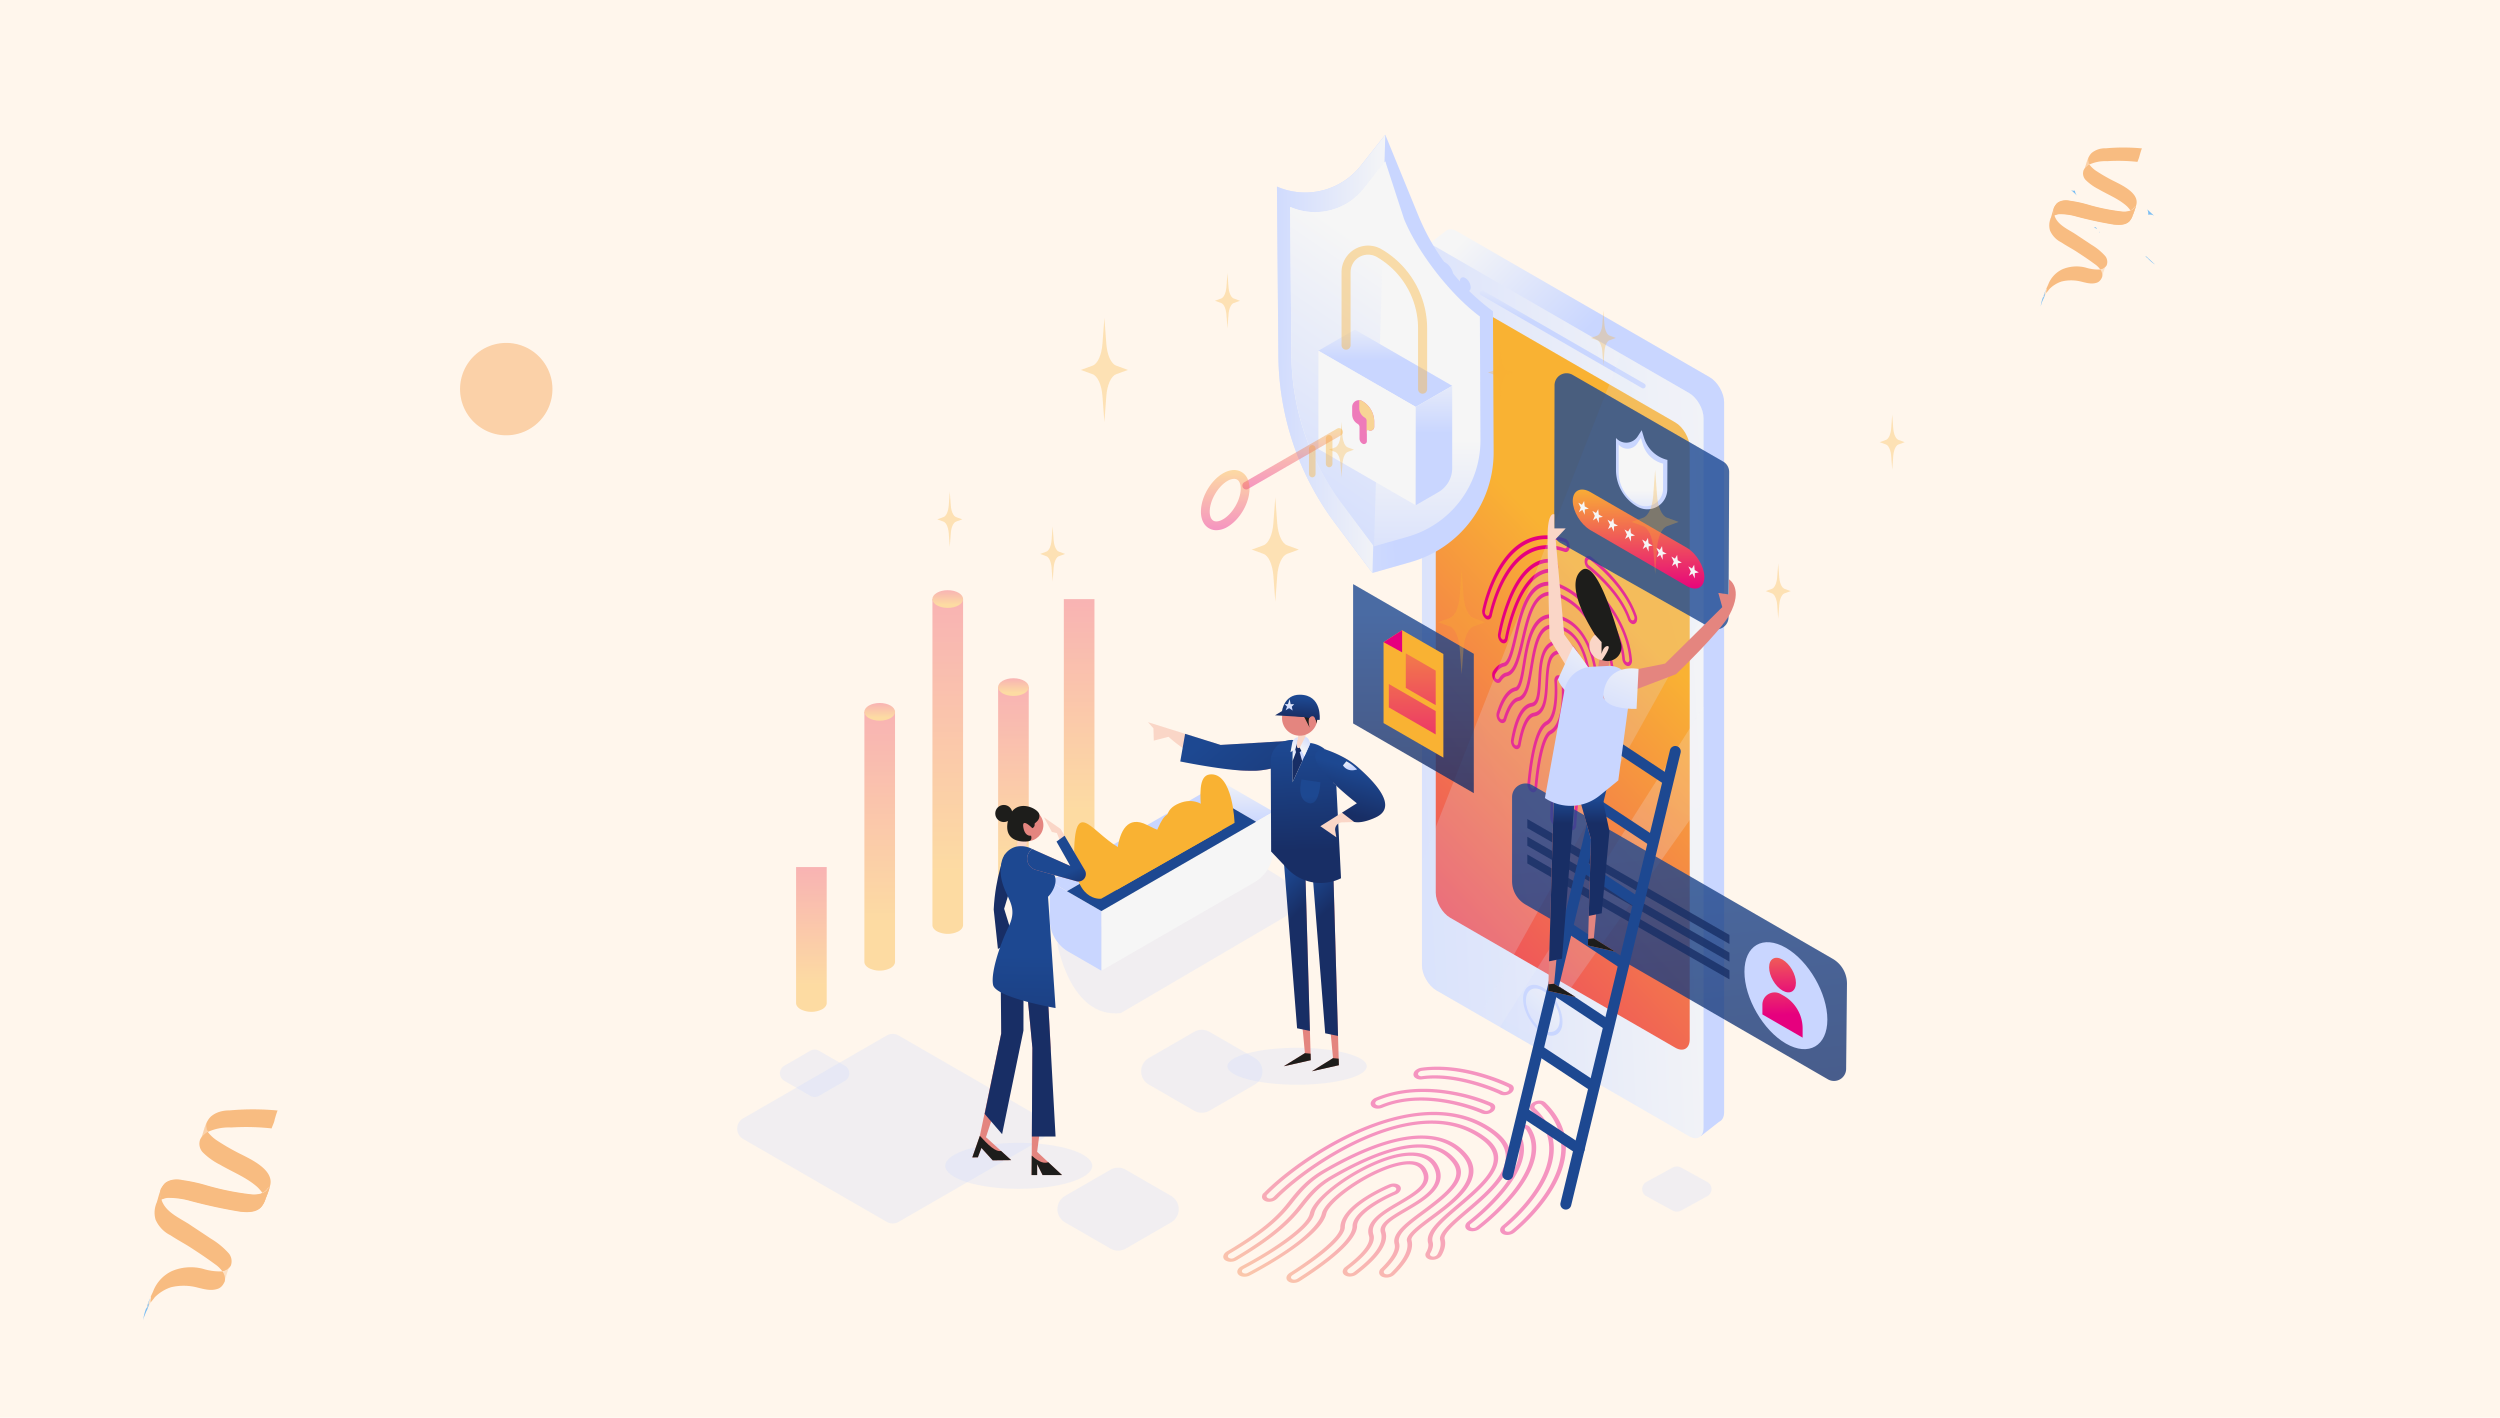 <?xml version="1.0" encoding="UTF-8"?> <svg xmlns="http://www.w3.org/2000/svg" xmlns:xlink="http://www.w3.org/1999/xlink" width="1797" height="1019.001" viewBox="0 0 1797 1019.001"><defs><clipPath id="clip-path"><rect id="Rectangle_11047" data-name="Rectangle 11047" width="1797" height="1019" transform="translate(0 0.001)" fill="none"></rect></clipPath><clipPath id="clip-path-2"><rect id="Rectangle_11046" data-name="Rectangle 11046" width="96.777" height="151.801" fill="none"></rect></clipPath><clipPath id="clip-path-3"><rect id="Rectangle_11046-2" data-name="Rectangle 11046" width="72.878" height="114.313" fill="none"></rect></clipPath><linearGradient id="linear-gradient" x1="1.015" y1="-4.77" x2="0.888" y2="-3.473" gradientUnits="objectBoundingBox"><stop offset="0" stop-color="#f6f6f6"></stop><stop offset="1" stop-color="#c9d6ff"></stop></linearGradient><linearGradient id="linear-gradient-2" x1="0.99" y1="-4.772" x2="0.869" y2="-3.475" xlink:href="#linear-gradient"></linearGradient><linearGradient id="linear-gradient-3" x1="1.015" y1="-4.77" x2="0.888" y2="-3.473" xlink:href="#linear-gradient"></linearGradient><linearGradient id="linear-gradient-4" x1="1.015" y1="-4.77" x2="0.888" y2="-3.473" xlink:href="#linear-gradient"></linearGradient><linearGradient id="linear-gradient-6" x1="0.582" y1="-1.115" x2="0.571" y2="-0.907" xlink:href="#linear-gradient"></linearGradient><linearGradient id="linear-gradient-7" x1="-5.264" y1="0.815" x2="-5.264" y2="-0.633" gradientUnits="objectBoundingBox"><stop offset="0" stop-color="#f9b233"></stop><stop offset="1" stop-color="#e6007e"></stop></linearGradient><linearGradient id="linear-gradient-8" x1="-5.257" y1="0.815" x2="-5.257" y2="-0.632" xlink:href="#linear-gradient-7"></linearGradient><linearGradient id="linear-gradient-11" x1="-5.264" y1="0.815" x2="-5.264" y2="-0.633" xlink:href="#linear-gradient-7"></linearGradient><linearGradient id="linear-gradient-17" x1="-0.488" y1="1.537" x2="1.045" y2="-0.1" xlink:href="#linear-gradient-7"></linearGradient><linearGradient id="linear-gradient-18" x1="-0.038" y1="1.47" x2="0.824" y2="0.161" xlink:href="#linear-gradient-7"></linearGradient><linearGradient id="linear-gradient-19" x1="0.031" y1="1.416" x2="0.732" y2="0.271" xlink:href="#linear-gradient-7"></linearGradient><linearGradient id="linear-gradient-20" x1="-0.124" y1="1.521" x2="0.581" y2="0.422" xlink:href="#linear-gradient-7"></linearGradient><linearGradient id="linear-gradient-21" x1="-2.672" y1="2.441" x2="-0.201" y2="0.915" xlink:href="#linear-gradient-7"></linearGradient><linearGradient id="linear-gradient-22" x1="-1.296" y1="8.851" x2="0.111" y2="2.433" xlink:href="#linear-gradient-7"></linearGradient><linearGradient id="linear-gradient-23" x1="-3.312" y1="2.167" x2="-0.647" y2="0.956" xlink:href="#linear-gradient-7"></linearGradient><linearGradient id="linear-gradient-24" x1="-2.013" y1="8.7" x2="-0.267" y2="3.013" xlink:href="#linear-gradient-7"></linearGradient><linearGradient id="linear-gradient-25" x1="0.347" y1="-0.058" x2="0.417" y2="0.154" xlink:href="#linear-gradient"></linearGradient><linearGradient id="linear-gradient-26" x1="1.099" y1="0.404" x2="-0.686" y2="0.69" xlink:href="#linear-gradient"></linearGradient><linearGradient id="linear-gradient-27" x1="0.551" y1="0.357" x2="0.176" y2="1.417" xlink:href="#linear-gradient-7"></linearGradient><linearGradient id="linear-gradient-28" x1="1.352" y1="0.25" x2="0.857" y2="0.395" xlink:href="#linear-gradient"></linearGradient><linearGradient id="linear-gradient-29" x1="0.899" y1="-0.099" x2="-0.321" y2="1.732" gradientUnits="objectBoundingBox"><stop offset="0" stop-color="#f6f6f6"></stop><stop offset="0.986" stop-color="#c9d6ff"></stop></linearGradient><linearGradient id="linear-gradient-30" x1="5.35" y1="2.077" x2="2.574" y2="1.175" xlink:href="#linear-gradient"></linearGradient><linearGradient id="linear-gradient-31" x1="3.967" y1="1.627" x2="1.191" y2="0.724" xlink:href="#linear-gradient"></linearGradient><linearGradient id="linear-gradient-32" x1="1.682" y1="-2.059" x2="1.511" y2="-1.681" xlink:href="#linear-gradient-7"></linearGradient><linearGradient id="linear-gradient-33" x1="1.048" y1="-1.111" x2="0.964" y2="-0.872" xlink:href="#linear-gradient-7"></linearGradient><linearGradient id="linear-gradient-34" x1="0.895" y1="-0.835" x2="0.833" y2="-0.63" xlink:href="#linear-gradient-7"></linearGradient><linearGradient id="linear-gradient-35" x1="0.803" y1="-0.745" x2="0.752" y2="-0.521" xlink:href="#linear-gradient-7"></linearGradient><linearGradient id="linear-gradient-36" x1="0.909" y1="-1.539" x2="0.804" y2="-1.014" xlink:href="#linear-gradient-7"></linearGradient><linearGradient id="linear-gradient-37" x1="0.979" y1="-1.522" x2="0.862" y2="-1.027" xlink:href="#linear-gradient-7"></linearGradient><linearGradient id="linear-gradient-38" x1="0.746" y1="-1.275" x2="0.674" y2="-0.748" xlink:href="#linear-gradient-7"></linearGradient><linearGradient id="linear-gradient-39" x1="0.907" y1="-1.696" x2="0.787" y2="-1.046" xlink:href="#linear-gradient-7"></linearGradient><linearGradient id="linear-gradient-40" x1="0.675" y1="0.072" x2="0.538" y2="0.406" xlink:href="#linear-gradient"></linearGradient><linearGradient id="linear-gradient-41" x1="3.142" y1="-1.182" x2="-2.391" y2="2.284" xlink:href="#linear-gradient"></linearGradient><linearGradient id="linear-gradient-42" x1="0.666" y1="0.119" x2="0.345" y2="1.072" xlink:href="#linear-gradient"></linearGradient><linearGradient id="linear-gradient-43" x1="0.451" y1="0.106" x2="0.627" y2="1.528" gradientUnits="objectBoundingBox"><stop offset="0" stop-color="#1d4891"></stop><stop offset="1" stop-color="#182e65"></stop></linearGradient><linearGradient id="linear-gradient-44" x1="-32.946" y1="0.343" x2="-32.876" y2="1.034" xlink:href="#linear-gradient"></linearGradient><linearGradient id="linear-gradient-45" x1="-102.607" y1="0.307" x2="-102.567" y2="2.881" xlink:href="#linear-gradient-7"></linearGradient><linearGradient id="linear-gradient-46" x1="-68.251" y1="-0.53" x2="-68.224" y2="1.438" xlink:href="#linear-gradient-7"></linearGradient><linearGradient id="linear-gradient-47" x1="0.922" y1="0.158" x2="0.749" y2="0.298" xlink:href="#linear-gradient-43"></linearGradient><linearGradient id="linear-gradient-48" x1="0.984" y1="0.109" x2="0.811" y2="0.249" xlink:href="#linear-gradient-43"></linearGradient><linearGradient id="linear-gradient-49" x1="-0.423" y1="0.585" x2="0.509" y2="0.496" xlink:href="#linear-gradient"></linearGradient><linearGradient id="linear-gradient-50" x1="1.039" y1="0.501" x2="-0.201" y2="0.487" xlink:href="#linear-gradient"></linearGradient><linearGradient id="linear-gradient-51" x1="0.5" y1="0.724" x2="0.5" y2="1.189" xlink:href="#linear-gradient"></linearGradient><linearGradient id="linear-gradient-52" x1="0.506" y1="0.17" x2="0.328" y2="1.226" xlink:href="#linear-gradient"></linearGradient><linearGradient id="linear-gradient-53" x1="1.045" y1="0.059" x2="0.872" y2="0.199" xlink:href="#linear-gradient-43"></linearGradient><linearGradient id="linear-gradient-55" x1="41.693" y1="-0.233" x2="41.693" y2="0.397" xlink:href="#linear-gradient"></linearGradient><linearGradient id="linear-gradient-56" x1="57.272" y1="0.708" x2="58.027" y2="0.061" xlink:href="#linear-gradient"></linearGradient><linearGradient id="linear-gradient-57" x1="148.868" y1="-0.233" x2="148.868" y2="0.397" xlink:href="#linear-gradient"></linearGradient><linearGradient id="linear-gradient-58" x1="-8.264" y1="0.004" x2="-8.488" y2="0.92" xlink:href="#linear-gradient-7"></linearGradient><linearGradient id="linear-gradient-59" x1="252.35" y1="0.041" x2="251.965" y2="0.991" xlink:href="#linear-gradient-7"></linearGradient><linearGradient id="linear-gradient-60" x1="369.822" y1="1.174" x2="369.977" y2="1.052" xlink:href="#linear-gradient-7"></linearGradient><linearGradient id="linear-gradient-61" x1="814.136" y1="1.729" x2="814.929" y2="0.176" xlink:href="#linear-gradient-7"></linearGradient><linearGradient id="linear-gradient-62" x1="819.39" y1="1.474" x2="820.183" y2="-0.08" xlink:href="#linear-gradient-7"></linearGradient><linearGradient id="linear-gradient-63" x1="54.578" y1="0" x2="54.578" y2="1" xlink:href="#linear-gradient-7"></linearGradient><linearGradient id="linear-gradient-64" x1="115.197" y1="0" x2="115.197" y2="1" xlink:href="#linear-gradient-7"></linearGradient><linearGradient id="linear-gradient-65" x1="-19.47" y1="0.146" x2="-19.47" y2="1.019" xlink:href="#linear-gradient-43"></linearGradient><linearGradient id="linear-gradient-66" x1="-39.777" y1="0.085" x2="-39.843" y2="1.977" xlink:href="#linear-gradient-7"></linearGradient><linearGradient id="linear-gradient-67" x1="-127.011" y1="-0.1" x2="-126.995" y2="1.424" xlink:href="#linear-gradient-7"></linearGradient><linearGradient id="linear-gradient-68" x1="-80.572" y1="-0.864" x2="-80.559" y2="2.85" xlink:href="#linear-gradient-7"></linearGradient><linearGradient id="linear-gradient-69" x1="-50.896" y1="-1.495" x2="-50.888" y2="2.319" xlink:href="#linear-gradient-7"></linearGradient><linearGradient id="linear-gradient-70" x1="35.133" y1="1.161" x2="35.122" y2="0.952" xlink:href="#linear-gradient"></linearGradient><linearGradient id="linear-gradient-71" x1="-100.501" y1="-0.13" x2="-100.501" y2="1.072" xlink:href="#linear-gradient"></linearGradient><linearGradient id="linear-gradient-72" x1="-28.98" y1="0.216" x2="-29.143" y2="0.602" xlink:href="#linear-gradient"></linearGradient><linearGradient id="linear-gradient-73" x1="-93.842" y1="0.354" x2="-93.825" y2="0.951" xlink:href="#linear-gradient"></linearGradient><linearGradient id="linear-gradient-74" x1="-28.485" y1="0.563" x2="-27.939" y2="1.192" xlink:href="#linear-gradient"></linearGradient><linearGradient id="linear-gradient-75" x1="43.961" y1="-0.125" x2="44.445" y2="2.17" xlink:href="#linear-gradient-43"></linearGradient><linearGradient id="linear-gradient-76" x1="-165.45" y1="-0.302" x2="-165.59" y2="-0.111" xlink:href="#linear-gradient-7"></linearGradient><linearGradient id="linear-gradient-77" x1="51.468" y1="-0.321" x2="52.31" y2="1.221" xlink:href="#linear-gradient-7"></linearGradient><linearGradient id="linear-gradient-78" x1="0.371" y1="0.321" x2="1.08" y2="0.948" gradientUnits="objectBoundingBox"><stop offset="0" stop-color="#fad6c7"></stop><stop offset="1" stop-color="#e4857f"></stop></linearGradient><linearGradient id="linear-gradient-79" x1="0.147" y1="0.358" x2="2.271" y2="1.194" xlink:href="#linear-gradient-43"></linearGradient><linearGradient id="linear-gradient-80" x1="0.5" y1="-1.982" x2="0.5" y2="-0.983" xlink:href="#linear-gradient"></linearGradient><linearGradient id="linear-gradient-81" x1="-420.783" y1="0.81" x2="-420.678" y2="0.436" xlink:href="#linear-gradient-78"></linearGradient><linearGradient id="linear-gradient-82" x1="0.443" y1="0.089" x2="0.482" y2="0.37" xlink:href="#linear-gradient-43"></linearGradient><linearGradient id="linear-gradient-83" x1="-420.784" y1="0.811" x2="-420.679" y2="0.436" xlink:href="#linear-gradient-78"></linearGradient><linearGradient id="linear-gradient-84" x1="0.439" y1="0.059" x2="0.478" y2="0.339" xlink:href="#linear-gradient-43"></linearGradient><linearGradient id="linear-gradient-85" x1="0.492" y1="0.04" x2="0.502" y2="0.771" xlink:href="#linear-gradient-43"></linearGradient><linearGradient id="linear-gradient-86" x1="0.224" y1="0.551" x2="0.422" y2="0.245" xlink:href="#linear-gradient"></linearGradient><linearGradient id="linear-gradient-87" x1="21.296" y1="11.301" x2="21.181" y2="14.657" xlink:href="#linear-gradient-78"></linearGradient><linearGradient id="linear-gradient-88" x1="0.839" y1="-0.263" x2="0.647" y2="0.079" xlink:href="#linear-gradient-43"></linearGradient><linearGradient id="linear-gradient-89" x1="-1258.24" y1="-0.601" x2="-1258.24" y2="-1.021" xlink:href="#linear-gradient-78"></linearGradient><linearGradient id="linear-gradient-90" x1="0.571" y1="0.241" x2="0.369" y2="0.798" xlink:href="#linear-gradient-43"></linearGradient><linearGradient id="linear-gradient-91" x1="0.391" y1="0.756" x2="0.733" y2="-0.179" xlink:href="#linear-gradient"></linearGradient><linearGradient id="linear-gradient-92" x1="0.375" y1="0.833" x2="0.839" y2="-0.406" xlink:href="#linear-gradient"></linearGradient><linearGradient id="linear-gradient-93" x1="0.146" y1="-0.179" x2="0.514" y2="0.708" xlink:href="#linear-gradient"></linearGradient><linearGradient id="linear-gradient-94" x1="0.542" y1="0.721" x2="0.714" y2="2.479" xlink:href="#linear-gradient-43"></linearGradient><linearGradient id="linear-gradient-95" x1="-120.879" y1="26.865" x2="-120.93" y2="26.264" xlink:href="#linear-gradient-78"></linearGradient><linearGradient id="linear-gradient-96" x1="0.591" y1="0.136" x2="0.502" y2="0.881" xlink:href="#linear-gradient-43"></linearGradient><linearGradient id="linear-gradient-97" x1="0.588" y1="-0.011" x2="0.404" y2="0.93" xlink:href="#linear-gradient"></linearGradient><linearGradient id="linear-gradient-98" x1="-37.402" y1="-2.261" x2="-37.402" y2="-1.888" xlink:href="#linear-gradient"></linearGradient><linearGradient id="linear-gradient-99" x1="-437.329" y1="0.799" x2="-437.378" y2="0.361" xlink:href="#linear-gradient-78"></linearGradient><linearGradient id="linear-gradient-100" x1="-235.827" y1="-0.31" x2="-235.051" y2="-1.419" xlink:href="#linear-gradient-43"></linearGradient><linearGradient id="linear-gradient-101" x1="-105.855" y1="-0.518" x2="-105.113" y2="-0.518" xlink:href="#linear-gradient-78"></linearGradient><linearGradient id="linear-gradient-102" x1="-154.875" y1="0.5" x2="-153.875" y2="0.5" xlink:href="#linear-gradient-78"></linearGradient><linearGradient id="linear-gradient-103" x1="-45.396" y1="0.133" x2="-45.36" y2="0.592" xlink:href="#linear-gradient-43"></linearGradient><linearGradient id="linear-gradient-104" x1="-61.838" y1="0.035" x2="-61.791" y2="0.54" xlink:href="#linear-gradient-43"></linearGradient><linearGradient id="linear-gradient-105" x1="-88.234" y1="-0.018" x2="-88.243" y2="1.128" xlink:href="#linear-gradient-43"></linearGradient><linearGradient id="linear-gradient-106" x1="-196.744" y1="7.733" x2="-196.629" y2="5.054" xlink:href="#linear-gradient-78"></linearGradient><linearGradient id="linear-gradient-107" x1="0.5" y1="0.484" x2="0.5" y2="0.674" xlink:href="#linear-gradient-78"></linearGradient><linearGradient id="linear-gradient-108" x1="0.62" y1="0.837" x2="0.858" y2="1.27" xlink:href="#linear-gradient-43"></linearGradient><linearGradient id="linear-gradient-109" x1="-101.716" y1="-2.222" x2="-101.984" y2="-1.016" xlink:href="#linear-gradient-43"></linearGradient><linearGradient id="linear-gradient-110" x1="-199.695" y1="28.17" x2="-200.189" y2="40.135" xlink:href="#linear-gradient-43"></linearGradient><linearGradient id="linear-gradient-111" x1="-199.001" y1="26.901" x2="-199.495" y2="38.866" xlink:href="#linear-gradient-43"></linearGradient><linearGradient id="linear-gradient-112" x1="-198.311" y1="25.618" x2="-198.805" y2="37.583" xlink:href="#linear-gradient-43"></linearGradient><linearGradient id="linear-gradient-113" x1="-197.618" y1="24.349" x2="-198.112" y2="36.315" xlink:href="#linear-gradient-43"></linearGradient><linearGradient id="linear-gradient-114" x1="-196.955" y1="23.065" x2="-197.449" y2="35.03" xlink:href="#linear-gradient-43"></linearGradient><linearGradient id="linear-gradient-115" x1="-196.231" y1="21.798" x2="-196.725" y2="33.763" xlink:href="#linear-gradient-43"></linearGradient><linearGradient id="linear-gradient-116" x1="-195.538" y1="20.494" x2="-196.033" y2="32.459" xlink:href="#linear-gradient-43"></linearGradient><linearGradient id="linear-gradient-117" x1="-102.706" y1="-2.293" x2="-102.973" y2="-1.088" xlink:href="#linear-gradient-43"></linearGradient><linearGradient id="linear-gradient-118" x1="0.435" y1="1.025" x2="0.391" y2="1.387" xlink:href="#linear-gradient-43"></linearGradient><linearGradient id="linear-gradient-119" x1="-355.492" y1="0.665" x2="-355.437" y2="0.29" xlink:href="#linear-gradient-78"></linearGradient><linearGradient id="linear-gradient-120" x1="0.5" y1="0.373" x2="0.5" y2="0.501" xlink:href="#linear-gradient-43"></linearGradient><linearGradient id="linear-gradient-121" x1="-647.834" y1="0.678" x2="-647.729" y2="0.303" xlink:href="#linear-gradient-78"></linearGradient><linearGradient id="linear-gradient-122" x1="0.5" y1="0.13" x2="0.5" y2="0.257" xlink:href="#linear-gradient-43"></linearGradient><linearGradient id="linear-gradient-123" x1="-415.913" y1="0.985" x2="-415.913" y2="0.564" xlink:href="#linear-gradient-78"></linearGradient><linearGradient id="linear-gradient-124" x1="-116.47" y1="-100.176" x2="-116.521" y2="-100.776" xlink:href="#linear-gradient-78"></linearGradient><linearGradient id="linear-gradient-125" x1="0.435" y1="0.867" x2="0.393" y2="1.079" xlink:href="#linear-gradient-78"></linearGradient><linearGradient id="linear-gradient-126" x1="0.896" y1="-0.344" x2="0.285" y2="1.35" xlink:href="#linear-gradient"></linearGradient><linearGradient id="linear-gradient-127" x1="-202.515" y1="-5.215" x2="-202.473" y2="-6.121" xlink:href="#linear-gradient"></linearGradient><linearGradient id="linear-gradient-128" x1="-0.73" y1="-2.77" x2="-0.742" y2="-2.498" xlink:href="#linear-gradient-78"></linearGradient><linearGradient id="linear-gradient-129" x1="0.873" y1="-0.458" x2="0.159" y2="1.765" xlink:href="#linear-gradient"></linearGradient><linearGradient id="linear-gradient-130" x1="0.496" y1="-0.006" x2="0.504" y2="1.006" xlink:href="#linear-gradient-7"></linearGradient><linearGradient id="linear-gradient-131" x1="0.073" y1="6.961" x2="-0.082" y2="9.362" xlink:href="#linear-gradient"></linearGradient><linearGradient id="linear-gradient-132" x1="0.108" y1="6.416" x2="-0.047" y2="8.816" xlink:href="#linear-gradient"></linearGradient><linearGradient id="linear-gradient-133" x1="0.145" y1="5.831" x2="-0.01" y2="8.232" xlink:href="#linear-gradient"></linearGradient><linearGradient id="linear-gradient-134" x1="0.188" y1="5.179" x2="0.033" y2="7.58" xlink:href="#linear-gradient"></linearGradient><linearGradient id="linear-gradient-135" x1="0.231" y1="4.513" x2="0.076" y2="6.913" xlink:href="#linear-gradient"></linearGradient><linearGradient id="linear-gradient-136" x1="0.266" y1="3.967" x2="0.111" y2="6.368" xlink:href="#linear-gradient"></linearGradient><linearGradient id="linear-gradient-137" x1="0.304" y1="3.383" x2="0.149" y2="5.784" xlink:href="#linear-gradient"></linearGradient><linearGradient id="linear-gradient-138" x1="0.346" y1="2.731" x2="0.191" y2="5.132" xlink:href="#linear-gradient"></linearGradient><linearGradient id="linear-gradient-139" x1="1.06" y1="0.043" x2="0.896" y2="0.168" xlink:href="#linear-gradient"></linearGradient><linearGradient id="linear-gradient-140" x1="0.5" y1="0.763" x2="0.5" y2="1.417" xlink:href="#linear-gradient"></linearGradient><linearGradient id="linear-gradient-141" x1="-484.296" y1="12.296" x2="-484.296" y2="12.397" xlink:href="#linear-gradient-7"></linearGradient><linearGradient id="linear-gradient-142" x1="-462.076" y1="12.296" x2="-462.076" y2="12.397" xlink:href="#linear-gradient-7"></linearGradient><linearGradient id="linear-gradient-143" x1="-470.303" y1="12.295" x2="-470.303" y2="12.397" xlink:href="#linear-gradient-7"></linearGradient><linearGradient id="linear-gradient-144" x1="-493.419" y1="12.296" x2="-493.419" y2="12.397" xlink:href="#linear-gradient-7"></linearGradient><linearGradient id="linear-gradient-145" x1="-251.667" y1="6.454" x2="-251.667" y2="6.555" xlink:href="#linear-gradient-7"></linearGradient><linearGradient id="linear-gradient-146" x1="-258.929" y1="6.454" x2="-258.929" y2="6.555" xlink:href="#linear-gradient-7"></linearGradient><linearGradient id="linear-gradient-147" x1="-266.847" y1="6.454" x2="-266.847" y2="6.555" xlink:href="#linear-gradient-7"></linearGradient><linearGradient id="linear-gradient-148" x1="-528.371" y1="94.281" x2="-528.371" y2="94.382" xlink:href="#linear-gradient-7"></linearGradient><linearGradient id="linear-gradient-149" x1="-506.148" y1="102.185" x2="-506.148" y2="102.286" xlink:href="#linear-gradient-7"></linearGradient><linearGradient id="linear-gradient-150" x1="-514.401" y1="103.435" x2="-514.401" y2="103.536" xlink:href="#linear-gradient-7"></linearGradient><linearGradient id="linear-gradient-151" x1="-537.497" y1="99.665" x2="-537.497" y2="99.767" xlink:href="#linear-gradient-7"></linearGradient><linearGradient id="linear-gradient-152" x1="-275.069" y1="51.31" x2="-275.069" y2="51.411" xlink:href="#linear-gradient-7"></linearGradient></defs><g id="Cyber_Security_Banner" data-name="Cyber Security Banner" transform="translate(-18169 487)"><rect id="Rectangle_11043" data-name="Rectangle 11043" width="1797" height="1019" transform="translate(18169 -487)" fill="#fff6ec"></rect><g id="Group_12666" data-name="Group 12666" transform="translate(18169 -487)" clip-path="url(#clip-path)"><g id="Group_12659" data-name="Group 12659" transform="translate(1486.618 109.145)" opacity="0.558"><g id="Group_12658" data-name="Group 12658"><g id="Group_15049" data-name="Group 15049"><path id="Path_47160" data-name="Path 47160" d="M377.962,41.831a1.4,1.4,0,0,0,.859.252c-1.483-1.926-3.157-1.3-.859-.252" transform="translate(-358.026 13.203)" fill="#1291f9"></path><path id="Path_47161" data-name="Path 47161" d="M377.7,41.631c.292.272.312.839.6,1.111a1.468,1.468,0,0,0-.6-1.111" transform="translate(-355.425 15.585)" fill="#1291f9"></path><path id="Path_47162" data-name="Path 47162" d="M373.578,35.053" transform="translate(-367.772 -4.123)" fill="#1291f9"></path><path id="Path_47163" data-name="Path 47163" d="M372.555,34.1c1.463,1.363,2.917,2.725,4.38,4.088l-.292-.272.292.272-.292-.272.587.547a5.952,5.952,0,0,1-1.542-3.624,3.362,3.362,0,0,1-3.133-.739" transform="translate(-370.837 -6.982)" fill="#1291f9"></path><path id="Path_47164" data-name="Path 47164" d="M387.578,38.81" transform="translate(-325.827 7.133)" fill="#1291f9"></path><path id="Path_47165" data-name="Path 47165" d="M387.5,38.741" transform="translate(-326.048 6.926)" fill="#1291f9"></path><path id="Path_47167" data-name="Path 47167" d="M386.26,37.582h0" transform="translate(-329.775 3.454)" fill="#1291f9"></path><path id="Path_47168" data-name="Path 47168" d="M373.8,35.258" transform="translate(-367.113 -3.509)" fill="#1291f9"></path><path id="Path_47169" data-name="Path 47169" d="M387.578,38.81" transform="translate(-325.827 7.133)" fill="#1291f9"></path><path id="Path_47171" data-name="Path 47171" d="M387.034,41.583a5.819,5.819,0,0,1,4.268.7l-.292-.272.292.272c-1.463-1.363-3.213-3-4.675-4.36l-.292-.272a6.244,6.244,0,0,1,.7,3.932" transform="translate(-329.551 3.66)" fill="#1291f9"></path><path id="Path_47172" data-name="Path 47172" d="M385.918,46.013c1.171,1.091,2.046,1.91,3.213,3l-.292-.272c-.875-.815-1.75-1.634-2.921-2.725" transform="translate(-330.8 28.714)" fill="#1291f9"></path><path id="Path_47173" data-name="Path 47173" d="M386.158,46.237h0c.875.815,1.754,1.634,2.921,2.725l.292.272-.292-.272c-.288-.272-.288-.272-.583-.547a1.457,1.457,0,0,1-.6-1.107c-.587-.547-1.171-1.091-1.734-1.071" transform="translate(-330.745 28.765)" fill="#1291f9"></path><path id="Path_47174" data-name="Path 47174" d="M387.616,48.007h0a21.122,21.122,0,0,0,4.072,3.249L389.055,48.8q-1.313-1.223-2.63-2.454c.292.272.312.839.6,1.111l.587.547" transform="translate(-329.281 29.72)" fill="#1291f9"></path></g></g></g><g id="Group_12662" data-name="Group 12662" transform="translate(1682.225 279.685)" opacity="0.558"><g id="Group_12661" data-name="Group 12661" transform="translate(-1372.808 -54.808)"><g id="Group_14737" data-name="Group 14737" transform="translate(21.274 21.613)"><path id="Path_47177" data-name="Path 47177" d="M454.2,70A33.2,33.2,0,1,1,421,103.2,33.2,33.2,0,0,1,454.2,70" transform="translate(-421 -70)" fill="#f8b371"></path></g></g></g><g id="Group_12665" data-name="Group 12665" transform="translate(102.873 797.402)" opacity="0.558"><g id="Group_12664" data-name="Group 12664"><g id="Group_12663" data-name="Group 12663" clip-path="url(#clip-path-2)"><path id="Path_47179" data-name="Path 47179" d="M28.984,216.947c.248.507-.012,1.263.236,1.77,1.562-4.532-.312-6.446-.236-1.77" transform="translate(-16.466 -155.507)" fill="#1291f9"></path><path id="Path_47180" data-name="Path 47180" d="M29.454,216.307c-.635.627-.767,1-1.407,1.63a6.94,6.94,0,0,0,1.407-1.63" transform="translate(-19.266 -149.329)" fill="#1291f9"></path><path id="Path_47181" data-name="Path 47181" d="M36.585,204.463l-.132.38-.128.376Z" transform="translate(5.538 -184.813)" fill="#1291f9"></path><path id="Path_47182" data-name="Path 47182" d="M40.293,201.91c-1.171,3.4-2.474,7.177-3.644,10.578l.132-.376-.26.755.128-.38-.388,1.135a11.9,11.9,0,0,1,5.231-5.383,6.881,6.881,0,0,1-1.2-6.33" transform="translate(5.344 -192.463)" fill="#f8b371"></path><path id="Path_47183" data-name="Path 47183" d="M40.464,231l.132-.38Z" transform="translate(17.937 -106.431)" fill="#1291f9"></path><path id="Path_47184" data-name="Path 47184" d="M40.628,230.531h0l-.132.38Z" transform="translate(18.032 -106.713)" fill="#1291f9"></path><path id="Path_47185" data-name="Path 47185" d="M40.392,208.995a7.589,7.589,0,0,0,1.071,6.709,36.431,36.431,0,0,1,16.712-3.121,170.033,170.033,0,0,1,28.936.663c.779-2.266,1.938-4.4,2.21-6.422.132-.38,1.838-6.554,2.214-6.426a186.66,186.66,0,0,0-34.626-.088c-5.055-.048-9.746,1.3-13.311,4.292-3.7,3.377-4.9,9.3-6.458,13.838-.392,1.135-.651,1.89-.911,2.645l.392-1.135c1.3-3.78,2.6-7.557,3.772-10.957" transform="translate(5.245 -199.548)" fill="#f38d2b"></path><path id="Path_47186" data-name="Path 47186" d="M41.637,227.6h0l-.132.38Z" transform="translate(21.056 -115.494)" fill="#1291f9"></path><path id="Path_47187" data-name="Path 47187" d="M36.228,204.936" transform="translate(5.245 -183.397)" fill="#1291f9"></path><path id="Path_47188" data-name="Path 47188" d="M110.85,242.667c3.4-11.085-12.576-18.7-20.5-22.7a161.12,161.12,0,0,1-16.963-9.643A26.788,26.788,0,0,1,66,203.557a15.119,15.119,0,0,0-5.235,5.383,8.972,8.972,0,0,0,1.8,9.5,48.6,48.6,0,0,0,12.548,8.971c8.8,5.143,18.869,9.031,26.634,15.932a29.612,29.612,0,0,1,3.624,4.208,4.018,4.018,0,0,0,2.162-1.371c1.019-.5,1.538-2.006,2.554-2.5-1.039,3.025-2.21,6.422-3.249,9.447.128-.38.128-.38-.12-.887s.016-1.263-.236-1.77a8.689,8.689,0,0,0-.859-2.41l-.248-.507-1.015.5a18.341,18.341,0,0,1-6.957.563,193.269,193.269,0,0,1-33.171-6.773,114.669,114.669,0,0,0-16.14-3.445c-4.284-1.051-9.091-.6-12.528,2.026-3.7,3.377-4.775,10.19-6.206,14.346a17.71,17.71,0,0,0-.751,12,22.623,22.623,0,0,0,10.881,11.353c5.147,3.465,10.554,6.174,15.7,9.634,5.523,3.592,10.67,7.057,16.068,11.025A21.22,21.22,0,0,1,76.639,304a8.353,8.353,0,0,0,6.106-4.236,9.09,9.09,0,0,0-1.307-8.48A55,55,0,0,0,68.28,280.418c-5.151-3.465-10.674-7.057-15.82-10.518-7.281-4.623-17.223-8.891-19.665-17.763a14.374,14.374,0,0,1,4.691-1.343,56.79,56.79,0,0,1,16.152,2.182,369.685,369.685,0,0,0,36.192,7.812c4.927.428,10.733.739,14.566-3.013a16.054,16.054,0,0,0,3.085-5.279c.9-2.649,2.577-6.3,3.369-9.83m-78.667,6.3c-.08-4.679,2.3-3.009.236,1.77a2.075,2.075,0,0,1-.236-1.77" transform="translate(-19.665 -187.529)" fill="#f38d2b"></path><path id="Path_47189" data-name="Path 47189" d="M39.977,232.023a9.344,9.344,0,0,1,1.7,7.353l.26-.763L41.8,239c1.3-3.776,2.6-7.557,3.772-10.957l.132-.376a6.987,6.987,0,0,1-5.73,4.36" transform="translate(16.478 -115.305)" fill="#f8b371" opacity="0.56"></path><path id="Path_47190" data-name="Path 47190" d="M29.2,233.435a29.645,29.645,0,0,0-2.733,7.936c.132-.38.132-.38.26-.755.911-2.645,1.694-4.915,2.474-7.181" transform="translate(-23.99 -98.012)" fill="#1291f9"></path><path id="Path_47191" data-name="Path 47191" d="M29.485,233.966h0a40.637,40.637,0,0,0-2.721,6.673c-.132.376-.132.376-.26.755l.5-.252a1.484,1.484,0,0,1,.771-1c.256-.755.9-1.383,1.155-2.138l.128-.38a5.932,5.932,0,0,1,.424-3.656" transform="translate(-23.889 -98.415)" fill="#f8b371" opacity="0.56"></path><path id="Path_47192" data-name="Path 47192" d="M28.591,237.682c-.132.38-.26.755-.507.248a35.8,35.8,0,0,0-2.234,8.951c.4-2.4,1.558-4.532,2.21-6.422a17.323,17.323,0,0,0,2.082-6.046,5.1,5.1,0,0,0-1.155,2.138c.376.128.116.883-.4,1.131" transform="translate(-25.848 -95.082)" fill="#1291f9"></path><path id="Path_47193" data-name="Path 47193" d="M82.707,232.985l1.822-5.291c-1.3,3.78-2.6,7.557-3.772,10.957l-.132.38a8.983,8.983,0,0,0-1.7-7.349,41.405,41.405,0,0,1-14.134-1.906,34.883,34.883,0,0,0-22.13,1.678,26.626,26.626,0,0,0-13.279,14.022c-.519,1.511-1.546,3.269-2.07,4.779.132-.376.132-.376.248.511a9.254,9.254,0,0,0-.284,3.281l-.132.38c.9-1.383,2.174-2.633,3.073-4.012a29.118,29.118,0,0,1,11.828-7.341,39.107,39.107,0,0,1,15.8-.476c5.171.935,11.089,3.4,16.66,1.934,5.443-1.087,6.51-6.638,8.2-11.549" transform="translate(-21.965 -115.212)" fill="#f38d2b"></path><path id="Path_47194" data-name="Path 47194" d="M107.631,217.423c-.132.38-.508.248-.635.627-1.019.5-1.539,2.006-2.554,2.5-.639.623-1.522.743-2.166,1.367-.5.248-.5.248-1.015.5a18.327,18.327,0,0,1-6.953.563,192.736,192.736,0,0,1-33.171-6.78A114.788,114.788,0,0,0,45,212.759c-4.288-1.051-9.1-.6-12.532,2.026a22.705,22.705,0,0,0-3.073,4.012,12.989,12.989,0,0,0-.308,5.81c.244.507.364,1.4.611,1.9a14.35,14.35,0,0,1,4.687-1.343,56.7,56.7,0,0,1,16.156,2.182,369.671,369.671,0,0,0,36.192,7.812c4.923.428,10.733.735,14.562-3.017a16.035,16.035,0,0,0,3.085-5.275c1.039-3.021,2.589-6.294,3.253-9.447" transform="translate(-16.706 -161.53)" fill="#f38d2b"></path></g></g></g><g id="Group_12665-2" data-name="Group 12665" transform="translate(1466.823 106.035)" opacity="0.558"><g id="Group_12664-2" data-name="Group 12664"><g id="Group_12663-2" data-name="Group 12663" clip-path="url(#clip-path-3)"><path id="Path_47179-2" data-name="Path 47179" d="M28.983,216.28c.187.382-.009.951.178,1.333,1.176-3.413-.235-4.854-.178-1.333" transform="translate(-19.557 -170.012)" fill="#1291f9"></path><path id="Path_47180-2" data-name="Path 47180" d="M29.107,216.307c-.478.472-.578.753-1.06,1.227a5.226,5.226,0,0,0,1.06-1.227" transform="translate(-21.435 -165.87)" fill="#1291f9"></path><path id="Path_47181-2" data-name="Path 47181" d="M36.521,204.463l-.1.286-.1.283Z" transform="translate(-4.8 -189.666)" fill="#1291f9"></path><path id="Path_47182-2" data-name="Path 47182" d="M39.3,201.91c-.882,2.56-1.863,5.4-2.744,7.966l.1-.283-.2.569.1-.286-.292.855a8.961,8.961,0,0,1,3.939-4.054,5.182,5.182,0,0,1-.9-4.767" transform="translate(-4.931 -194.796)" fill="#f8b371"></path><path id="Path_47183-2" data-name="Path 47183" d="M40.464,230.906l.1-.286Z" transform="translate(3.515 -137.1)" fill="#1291f9"></path><path id="Path_47184-2" data-name="Path 47184" d="M40.6,230.531h0l-.1.286Z" transform="translate(3.578 -137.29)" fill="#1291f9"></path><path id="Path_47185-2" data-name="Path 47185" d="M39.364,206.662a5.715,5.715,0,0,0,.807,5.052,27.434,27.434,0,0,1,12.585-2.35,128.042,128.042,0,0,1,21.79.5,28.949,28.949,0,0,0,1.664-4.836c.1-.286,1.384-4.935,1.667-4.839a140.563,140.563,0,0,0-26.075-.066,15.1,15.1,0,0,0-10.024,3.232c-2.786,2.543-3.69,7-4.863,10.421-.3.855-.49,1.423-.686,1.992l.3-.855c.979-2.847,1.958-5.691,2.84-8.251" transform="translate(-4.997 -199.548)" fill="#f38d2b"></path><path id="Path_47186-2" data-name="Path 47186" d="M41.6,227.6h0l-.1.286Z" transform="translate(5.606 -143.179)" fill="#1291f9"></path><path id="Path_47187-2" data-name="Path 47187" d="M36.228,204.936" transform="translate(-4.997 -188.716)" fill="#1291f9"></path><path id="Path_47188-2" data-name="Path 47188" d="M90.365,233.009c2.56-8.348-9.47-14.082-15.437-17.094a121.332,121.332,0,0,1-12.774-7.262,20.173,20.173,0,0,1-5.563-5.1,11.385,11.385,0,0,0-3.942,4.054A6.756,6.756,0,0,0,54,214.761a36.6,36.6,0,0,0,9.449,6.756c6.627,3.873,14.209,6.8,20.057,12a22.3,22.3,0,0,1,2.729,3.169,3.026,3.026,0,0,0,1.628-1.032c.767-.377,1.158-1.511,1.923-1.883-.782,2.278-1.664,4.836-2.447,7.114.1-.286.1-.286-.09-.668s.012-.951-.178-1.333a6.544,6.544,0,0,0-.647-1.815l-.187-.382-.764.377a13.811,13.811,0,0,1-5.239.424,145.539,145.539,0,0,1-24.979-5.1,86.351,86.351,0,0,0-12.154-2.594c-3.226-.791-6.846-.452-9.434,1.526-2.786,2.543-3.6,7.674-4.673,10.8a13.336,13.336,0,0,0-.566,9.037,17.036,17.036,0,0,0,8.194,8.549c3.876,2.609,7.948,4.649,11.823,7.255,4.159,2.7,8.035,5.314,12.1,8.3A15.979,15.979,0,0,1,64.6,279.2a6.29,6.29,0,0,0,4.6-3.19,6.845,6.845,0,0,0-.984-6.386,41.418,41.418,0,0,0-9.909-8.183c-3.879-2.609-8.038-5.314-11.913-7.921-5.483-3.481-12.97-6.7-14.809-13.376a10.825,10.825,0,0,1,3.533-1.011,42.766,42.766,0,0,1,12.163,1.643,278.392,278.392,0,0,0,27.254,5.883c3.71.322,8.082.556,10.969-2.269a12.09,12.09,0,0,0,2.323-3.975,69.715,69.715,0,0,0,2.537-7.4m-59.24,4.744c-.06-3.523,1.732-2.266.178,1.333a1.563,1.563,0,0,1-.178-1.333" transform="translate(-21.698 -191.487)" fill="#f38d2b"></path><path id="Path_47189-2" data-name="Path 47189" d="M39.976,230.947a7.036,7.036,0,0,1,1.28,5.537l.2-.575-.1.291c.979-2.844,1.958-5.691,2.84-8.251l.1-.283a5.262,5.262,0,0,1-4.315,3.283" transform="translate(2.537 -143.053)" fill="#f8b371" opacity="0.56"></path><path id="Path_47190-2" data-name="Path 47190" d="M28.525,233.435a22.324,22.324,0,0,0-2.058,5.976c.1-.286.1-.286.2-.569.686-1.992,1.276-3.7,1.863-5.408" transform="translate(-24.602 -131.455)" fill="#1291f9"></path><path id="Path_47191-2" data-name="Path 47191" d="M28.749,233.966h0a30.6,30.6,0,0,0-2.049,5.025c-.1.283-.1.283-.2.569l.377-.19a1.118,1.118,0,0,1,.581-.753c.193-.569.678-1.041.87-1.61l.1-.286a4.467,4.467,0,0,1,.319-2.753" transform="translate(-24.535 -131.89)" fill="#f8b371" opacity="0.56"></path><path id="Path_47192-2" data-name="Path 47192" d="M27.914,236.875c-.1.286-.2.569-.382.187A26.959,26.959,0,0,0,25.85,243.8a28.644,28.644,0,0,1,1.664-4.836,13.045,13.045,0,0,0,1.568-4.553,3.841,3.841,0,0,0-.87,1.61c.283.1.087.665-.3.852" transform="translate(-25.848 -129.49)" fill="#1291f9"></path><path id="Path_47193-2" data-name="Path 47193" d="M68.985,231.678l1.372-3.984c-.979,2.847-1.958,5.691-2.84,8.251l-.1.286a6.765,6.765,0,0,0-1.28-5.534,31.18,31.18,0,0,1-10.644-1.435,26.269,26.269,0,0,0-16.665,1.264,20.05,20.05,0,0,0-10,10.559c-.391,1.138-1.164,2.462-1.559,3.6.1-.283.1-.283.187.385a6.969,6.969,0,0,0-.214,2.471l-.1.286c.678-1.041,1.637-1.983,2.314-3.021a21.927,21.927,0,0,1,8.907-5.528,29.45,29.45,0,0,1,11.9-.358c3.894.7,8.351,2.56,12.546,1.456,4.1-.819,4.9-5,6.175-8.7" transform="translate(-23.244 -142.99)" fill="#f38d2b"></path><path id="Path_47194-2" data-name="Path 47194" d="M88.186,216.141c-.1.286-.383.187-.478.472-.767.377-1.159,1.511-1.923,1.883-.481.469-1.146.56-1.631,1.029-.377.187-.377.187-.764.377a13.8,13.8,0,0,1-5.236.424,145.139,145.139,0,0,1-24.979-5.106,86.439,86.439,0,0,0-12.152-2.591c-3.229-.791-6.853-.452-9.437,1.526a17.1,17.1,0,0,0-2.314,3.021,9.781,9.781,0,0,0-.232,4.375c.184.382.274,1.051.46,1.431a10.807,10.807,0,0,1,3.53-1.011A42.7,42.7,0,0,1,45.2,223.614,278.378,278.378,0,0,0,72.449,229.5c3.707.322,8.082.553,10.966-2.272a12.075,12.075,0,0,0,2.323-3.972,63.091,63.091,0,0,0,2.45-7.114" transform="translate(-19.716 -174.051)" fill="#f38d2b"></path></g></g></g></g><rect id="Rectangle_11065" data-name="Rectangle 11065" width="1797" height="1019" transform="translate(18169 -487)" fill="none"></rect><g id="Group_15047" data-name="Group 15047" transform="translate(17627.035 -694.599)"><g id="Group_14986" data-name="Group 14986" transform="translate(1102.606 962.038)"><path id="Path_56028" data-name="Path 56028" d="M1112.047,1108.191l18.627-10.753a6.3,6.3,0,0,1,6.3,0l18.625,10.754a6.3,6.3,0,0,1,0,10.907l-18.625,10.755a6.3,6.3,0,0,1-6.3,0l-18.626-10.755A6.3,6.3,0,0,1,1112.047,1108.191Z" transform="translate(-1108.898 -1096.595)" opacity="0.25" fill="url(#linear-gradient)"></path></g><g id="Group_14987" data-name="Group 14987" transform="translate(1722.35 1046.103)"><path id="Path_56029" data-name="Path 56029" d="M1858.6,1208.884l18.626-10.222a6.583,6.583,0,0,1,6.3,0l18.625,10.222a5.842,5.842,0,0,1,0,10.368l-18.625,10.223a6.584,6.584,0,0,1-6.3,0l-18.627-10.223A5.841,5.841,0,0,1,1858.6,1208.884Z" transform="translate(-1855.453 -1197.861)" opacity="0.25" fill="url(#linear-gradient-2)"></path></g><g id="Group_14988" data-name="Group 14988" transform="translate(1302.052 1046.916)"><path id="Path_56030" data-name="Path 56030" d="M1354.663,1219.125l32.58-18.809a11.016,11.016,0,0,1,11.015,0l32.578,18.809a11.015,11.015,0,0,1,0,19.079l-32.578,18.813a11.018,11.018,0,0,1-11.017,0l-32.58-18.813A11.015,11.015,0,0,1,1354.663,1219.125Z" transform="translate(-1349.155 -1198.841)" opacity="0.25" fill="url(#linear-gradient-3)"></path></g><g id="Group_14989" data-name="Group 14989" transform="translate(1362.213 947.805)"><path id="Path_56031" data-name="Path 56031" d="M1427.133,1099.734l32.581-18.809a11.016,11.016,0,0,1,11.015,0l32.578,18.809a11.015,11.015,0,0,1,0,19.079l-32.578,18.812a11.018,11.018,0,0,1-11.017,0l-32.58-18.812A11.015,11.015,0,0,1,1427.133,1099.734Z" transform="translate(-1421.625 -1079.45)" opacity="0.25" fill="url(#linear-gradient-4)"></path></g><g id="Group_14990" data-name="Group 14990" transform="translate(1790.772 976.622)"><path id="Path_56032" data-name="Path 56032" d="M1943.384,1134.447l32.581-18.809a11.017,11.017,0,0,1,11.015,0l32.578,18.809a11.015,11.015,0,0,1,0,19.079l-32.578,18.812a11.018,11.018,0,0,1-11.017,0l-32.58-18.813A11.015,11.015,0,0,1,1943.384,1134.447Z" transform="translate(-1937.876 -1114.162)" opacity="0.25" fill="url(#linear-gradient-3)"></path></g><path id="Path_56033" data-name="Path 56033" d="M1076.139,1143.715l103.174-59.563a8.569,8.569,0,0,1,8.567,0l103.166,59.563a8.567,8.567,0,0,1,0,14.838l-103.166,59.573a8.567,8.567,0,0,1-8.567,0l-103.174-59.573A8.566,8.566,0,0,1,1076.139,1143.715Z" transform="translate(0 -132.248)" opacity="0.25" fill="url(#linear-gradient-6)"></path><g id="Group_14996" data-name="Group 14996" transform="translate(1114.178 631.84)"><g id="Group_14991" data-name="Group 14991" transform="translate(145.232 63.293)" opacity="0.4"><path id="Path_56034" data-name="Path 56034" d="M1319.811,925.869h0V782.74H1297.8V925.869h0c-.049,1.667,1.019,3.344,3.21,4.608a17.283,17.283,0,0,0,15.583,0C1318.792,929.212,1319.86,927.536,1319.811,925.869Z" transform="translate(-1297.79 -776.377)" fill="url(#linear-gradient-7)"></path><ellipse id="Ellipse_1263" data-name="Ellipse 1263" cx="11.019" cy="6.363" rx="11.019" ry="6.363" fill="url(#linear-gradient-8)"></ellipse></g><g id="Group_14992" data-name="Group 14992" transform="translate(192.451 0.074)" opacity="0.4"><path id="Path_56035" data-name="Path 56035" d="M1376.692,886.141h.005V706.586h-22.012V886.141h0c-.049,1.667,1.019,3.344,3.21,4.609a17.286,17.286,0,0,0,15.583,0C1375.673,889.484,1376.741,887.808,1376.692,886.141Z" transform="translate(-1354.671 -700.223)" fill="url(#linear-gradient-7)"></path><ellipse id="Ellipse_1264" data-name="Ellipse 1264" cx="11.019" cy="6.363" rx="11.019" ry="6.363" fill="url(#linear-gradient-8)"></ellipse></g><g id="Group_14993" data-name="Group 14993" transform="translate(49.104 81.07)" opacity="0.4"><path id="Path_56036" data-name="Path 56036" d="M1204.014,983.71h0V804.155h-22.012V983.71h0c-.049,1.668,1.019,3.344,3.21,4.609a17.286,17.286,0,0,0,15.583,0C1202.994,987.053,1204.062,985.377,1204.014,983.71Z" transform="translate(-1181.993 -797.792)" fill="url(#linear-gradient-11)"></path><ellipse id="Ellipse_1265" data-name="Ellipse 1265" cx="11.019" cy="6.363" rx="11.019" ry="6.363" fill="url(#linear-gradient-8)"></ellipse></g><g id="Group_14994" data-name="Group 14994" transform="translate(0 192.647)" opacity="0.4"><path id="Path_56037" data-name="Path 56037" d="M1144.862,1036.158h.005V938.564h-22.012v97.594h0c-.049,1.668,1.019,3.345,3.209,4.609a17.285,17.285,0,0,0,15.584,0C1143.843,1039.5,1144.911,1037.826,1144.862,1036.158Z" transform="translate(-1122.841 -932.201)" fill="url(#linear-gradient-7)"></path><ellipse id="Ellipse_1266" data-name="Ellipse 1266" cx="11.019" cy="6.363" rx="11.019" ry="6.363" fill="url(#linear-gradient-8)"></ellipse></g><g id="Group_14995" data-name="Group 14995" transform="translate(98.013)" opacity="0.4"><path id="Path_56038" data-name="Path 56038" d="M1262.93,940.692h.005V706.5h-22.012v234.2h0c-.049,1.667,1.019,3.344,3.21,4.609a17.285,17.285,0,0,0,15.583,0C1261.911,944.035,1262.979,942.359,1262.93,940.692Z" transform="translate(-1240.909 -700.134)" fill="url(#linear-gradient-7)"></path><ellipse id="Ellipse_1267" data-name="Ellipse 1267" cx="11.019" cy="6.363" rx="11.019" ry="6.363" fill="url(#linear-gradient-8)"></ellipse></g></g><g id="Group_14997" data-name="Group 14997" transform="translate(1421.249 974.324)" opacity="0.4"><path id="Path_56039" data-name="Path 56039" d="M1603.358,1222.664c-11.2,7.3-17.169,14.772-17.219,21.616-.05,5.787-13.955,18.247-36.3,32.523-2.434,1.553-3.11,3.983-1.561,5.642a3.79,3.79,0,0,0,.412.382,6.151,6.151,0,0,0,3.977,1.182,8.714,8.714,0,0,0,4.49-1.312c18.676-11.918,40.984-28.5,41.083-39.7.066-9.113,20.6-19.613,27.8-22.572,3.047-1.259,4.477-3.9,3.152-5.886-.107-.144-.207-.273-.327-.409-1.523-1.64-4.8-2.064-7.615-.906A118.715,118.715,0,0,0,1603.358,1222.664Zm19.2-7.471a3.229,3.229,0,0,1,3.45.415.661.661,0,0,1,.147.188c.6.9-.039,2.1-1.429,2.669-.3.122-29.7,12.376-29.793,24.888-.065,5.663-6.993,16.8-39.782,37.738a4.165,4.165,0,0,1-2.033.6,2.914,2.914,0,0,1-1.818-.548l-.2-.194c-.711-.771-.371-1.839.735-2.541,23.835-15.226,37.536-27.8,37.6-34.482C1589.563,1228.91,1621.2,1215.748,1622.562,1215.193Z" transform="translate(-1502.034 -1128.581)" fill="url(#linear-gradient-17)"></path><path id="Path_56040" data-name="Path 56040" d="M1556.955,1229.677c-2.015,9.113-25.582,25.274-48.055,37.254-.632.343-1,.531-1.024.545-2.867,1.481-3.836,4.176-2.153,6,1.69,1.8,5.407,2.062,8.274.582.013-.007.418-.216,1.166-.618,11.729-6.252,50.21-27.868,53.718-43.776.968-4.329,8.852-12.114,19.648-19.37,11.864-7.974,24.707-13.761,34.342-15.5,6.48-1.166,10.8-.409,13.388,2.366a9.11,9.11,0,0,1,1.2,1.658c4.8,8.467-1.943,13.632-17.382,22.641-10.633,6.2-23.865,13.922-20.557,24.133,1.632,4.985-4.238,12.736-16.959,22.406a4.435,4.435,0,0,0-1.921,3.155,2.958,2.958,0,0,0,.828,2.181,3.82,3.82,0,0,0,.8.658,6.81,6.81,0,0,0,4.21.865,8.362,8.362,0,0,0,4.335-1.611c16.242-12.347,23.142-22.709,20.512-30.745-1.414-4.371,3.918-8.048,15.542-14.824,12.9-7.534,30.546-17.832,21.926-33.027a15.684,15.684,0,0,0-2.157-2.964c-4.97-5.342-13.66-7.178-24.99-5.143C1596.941,1190.992,1560.046,1215.584,1556.955,1229.677Zm65.033-40.884c9.923-1.787,17.553-.213,21.871,4.442a13.731,13.731,0,0,1,1.857,2.541c7.707,13.619-7.387,22.434-20.7,30.2-10.157,5.937-18.936,11.063-16.906,17.361,2.363,7.232-4.224,16.824-19.551,28.482a3.818,3.818,0,0,1-1.965.735,3.11,3.11,0,0,1-1.921-.4,2.109,2.109,0,0,1-.364-.291,1.392,1.392,0,0,1-.368-1,2.013,2.013,0,0,1,.861-1.435c13.637-10.358,19.832-18.888,17.947-24.683-2.843-8.735,8.358-15.276,19.174-21.6,15.009-8.755,24.424-15.267,18.632-25.466a10.316,10.316,0,0,0-1.456-1.989c-3.24-3.494-8.785-4.544-16.567-3.152-10.236,1.851-23.732,7.91-36.064,16.191-11.76,7.886-19.732,15.914-20.848,20.948-.818,3.757-7.039,17.929-52.147,41.992l-1.147.592a3.359,3.359,0,0,1-3.756-.273c-.771-.823-.328-2.043.975-2.716.013-.007.391-.2,1.075-.571,21.424-11.423,47.256-28.505,49.58-39.031C1563.133,1216.351,1598.352,1193.054,1621.988,1188.792Z" transform="translate(-1494.806 -1124.021)" fill="url(#linear-gradient-18)"></path><path id="Path_56041" data-name="Path 56041" d="M1564.658,1195.635c-12.691,7.361-19,15.374-25.7,23.864-6.965,8.828-17.059,19.141-43.553,34.782-2.643,1.562-3.45,4.158-1.833,5.916,2.184,1.992,6.042,2.047,8.836.391,28.512-16.815,39.828-28.567,47.129-37.833,6.229-7.887,11.606-14.708,22.013-20.74,27.116-15.715,48.807-23.2,64.506-22.239,8.3.5,14.8,3.4,19.861,8.863.3.324.606.661.9,1,9.606,11.318-2.112,21.4-21.095,35.47-11.795,8.746-21.977,16.3-19.831,24.005,1.141,4.066-2.238,10.12-9.766,17.505a3.817,3.817,0,0,0-1.309,3.316,2.98,2.98,0,0,0,.808,1.6,4.367,4.367,0,0,0,1.47,1.024,7.6,7.6,0,0,0,4.538.413,8.018,8.018,0,0,0,4.146-2.041c9.963-9.8,14.088-18.118,12.25-24.747-.867-3.118,8.465-10.048,15.978-15.61,16.292-12.092,38.607-28.63,23.652-46.216-.347-.415-.707-.824-1.073-1.213-6.772-7.3-16.042-11.346-27.6-12.05C1619.784,1169.935,1594.777,1178.189,1564.658,1195.635Zm73.547-22.218c10.669.65,19.253,4.423,25.581,11.244.332.356.658.732.985,1.109,13.709,16.133-7.489,31.863-22.974,43.341-9.371,6.95-18.228,13.52-17.011,17.86,1.651,5.949-2.239,13.635-11.58,22.817a3.874,3.874,0,0,1-1.937.95,3.577,3.577,0,0,1-2.115-.2,2.129,2.129,0,0,1-.688-.47,1.474,1.474,0,0,1-.37-.75,1.721,1.721,0,0,1,.61-1.537c8.137-8,11.743-14.729,10.43-19.449-1.8-6.484,7.744-13.555,18.8-21.754,19.527-14.488,32.517-25.718,21.772-38.346-.313-.383-.632-.746-.965-1.1-5.516-5.951-12.707-9.106-21.912-9.67-16.618-1.013-39.2,6.666-67.116,22.844-11.018,6.381-16.563,13.42-22.992,21.559-7.126,9.06-18.2,20.52-46.168,37.04a3.6,3.6,0,0,1-4-.08c-.872-.921-.506-2.133.724-2.85,27.021-15.963,37.355-26.547,44.507-35.621,6.5-8.225,12.646-16.02,24.719-23.011C1595.815,1180.361,1619.94,1172.315,1638.205,1173.417Z" transform="translate(-1492.741 -1121.517)" fill="url(#linear-gradient-19)"></path><path id="Path_56042" data-name="Path 56042" d="M1573.289,1174.565c-17.205,9.905-34.178,22.6-45.427,33.966l-1.1,1.012-.335,1.047a2.912,2.912,0,0,0,.682,3.016,5.494,5.494,0,0,0,3.819,1.545,8.236,8.236,0,0,0,6.248-2.285c17.992-18.168,61.012-48.482,100.63-53.185,18.341-2.172,34,1.464,46.589,10.848a29.293,29.293,0,0,1,4.068,3.595c12.674,13.647-4.322,28.116-22.239,43.357-12.245,10.4-22.823,19.393-20.529,27.419.508,1.784,0,4.028-1.5,6.685a3.01,3.01,0,0,0,.356,3.728,5.017,5.017,0,0,0,2.853,1.433c3.072.577,6.622-.827,7.925-3.1,2.457-4.322,3.207-8.242,2.238-11.654-1.133-3.922,8.329-11.943,17.459-19.71,17.573-14.949,41.137-34.986,24-53.463a38.687,38.687,0,0,0-5.256-4.65c-15.037-11.189-33.9-15.531-56.115-12.9C1612.752,1154.243,1588.9,1165.565,1573.289,1174.565Zm64.424-20.992c21.139-2.51,39.142,1.635,53.5,12.333a35.523,35.523,0,0,1,4.8,4.242c16.06,17.3-6.542,36.509-23.389,50.819-10.591,9-19.735,16.773-18.292,21.806.838,2.968.169,6.434-2.039,10.313a3.587,3.587,0,0,1-3.584,1.4,2.276,2.276,0,0,1-1.307-.646,1.382,1.382,0,0,1-.153-1.7c1.764-3.106,2.333-5.81,1.693-8.039-1.978-6.9,8.062-15.436,19.684-25.316,17.242-14.662,36.607-31.129,22.622-46.2a29.588,29.588,0,0,0-4.288-3.8c-13.235-9.874-29.791-13.708-49.187-11.4-40.771,4.836-84.826,35.8-103.018,54.187a3.894,3.894,0,0,1-3.067,1.254,2.489,2.489,0,0,1-1.708-.72,1.342,1.342,0,0,1-.339-1.361l.151-.474.681-.632c11.028-11.158,27.735-23.628,44.661-33.372C1590.374,1167.5,1613.6,1156.429,1637.713,1153.573Z" transform="translate(-1498.437 -1118.041)" fill="url(#linear-gradient-20)"></path><path id="Path_56043" data-name="Path 56043" d="M1737.8,1168.174c4.743,7.077,6.836,19.863-10.216,40.617a155.812,155.812,0,0,1-23.347,22.535c-2.086,1.556-2.543,3.805-1.126,5.335a4.075,4.075,0,0,0,.763.646c2.256,1.461,6.09,1.149,8.54-.694a165.2,165.2,0,0,0,25.551-24.6c15.612-19.069,19.378-35.821,10.91-48.42a3.391,3.391,0,0,0-.334-.422c-1.523-1.64-4.789-2.05-7.621-.886C1737.869,1163.547,1736.459,1166.19,1737.8,1168.174Zm4.443-3.928a3.257,3.257,0,0,1,3.469.421l.14.176c8.007,11.928,4.317,27.932-10.694,46.279a161.145,161.145,0,0,1-24.975,24.052,3.689,3.689,0,0,1-3.88.319,1.821,1.821,0,0,1-.331-.291,1.6,1.6,0,0,1,.493-2.433c.52-.4,52.008-39.543,34.355-65.839C1740.2,1166.024,1740.858,1164.827,1742.241,1164.245Z" transform="translate(-1528.336 -1119.926)" fill="url(#linear-gradient-21)"></path><path id="Path_56044" data-name="Path 56044" d="M1620.792,1139.647a3.02,3.02,0,0,0,.087,3.207,5.032,5.032,0,0,0,.327.409c1.537,1.667,4.835,2.044,7.635.879,32.282-13.379,70.831,3.863,71.221,4.042a8.294,8.294,0,0,0,8.509-1.553,3.785,3.785,0,0,0,1.323-3.225,3.021,3.021,0,0,0-.8-1.616,4.4,4.4,0,0,0-1.4-.979,126.257,126.257,0,0,0-26.6-8.028c-21.02-4.039-40.762-2.6-57.1,4.187A6.248,6.248,0,0,0,1620.792,1139.647Zm4.53-.721c15.486-6.425,34.3-7.771,54.462-3.9a124.962,124.962,0,0,1,25.825,7.783,2.048,2.048,0,0,1,.629.451,1.306,1.306,0,0,1,.376.73,1.716,1.716,0,0,1-.61,1.47,3.769,3.769,0,0,1-3.862.706c-.4-.192-40.45-18.143-74.626-3.985a3.26,3.26,0,0,1-3.462-.375,1.408,1.408,0,0,1-.154-.2,1.369,1.369,0,0,1-.046-1.463A2.9,2.9,0,0,1,1625.322,1138.926Z" transform="translate(-1514.421 -1114.647)" fill="url(#linear-gradient-22)"></path><path id="Path_56045" data-name="Path 56045" d="M1756.6,1141.851a5.3,5.3,0,0,0-2.612,2.934,2.932,2.932,0,0,0,.707,2.937c.9.887,1.655,1.638,2.36,2.4,13.539,14.587,14.211,32.167,2.012,52.282-9.8,16.167-24.654,28.03-24.8,28.156-1.994,1.574-2.4,3.731-.989,5.248a4.241,4.241,0,0,0,.882.717c2.321,1.394,6.154,1.016,8.55-.865.662-.54,16.462-13.1,27.256-30.792,13.872-22.76,12.948-43.512-2.561-60.22-.778-.836-1.582-1.658-2.44-2.487C1763.141,1140.422,1759.4,1140.274,1756.6,1141.851Zm1.8,1.729a3.921,3.921,0,0,1,2.066-.506,2.66,2.66,0,0,1,1.741.653c.817.784,1.608,1.581,2.353,2.384,14.956,16.117,15.8,36.136,2.4,58.122-10.53,17.273-25.921,29.51-26.564,30.023a3.724,3.724,0,0,1-3.885.4,2.158,2.158,0,0,1-.4-.323,1.6,1.6,0,0,1,.448-2.393c.149-.127,15.377-12.23,25.5-28.914,12.668-20.9,11.954-39.17-2.151-54.372-.738-.791-1.5-1.568-2.319-2.352a1.366,1.366,0,0,1-.386-1.386A2.384,2.384,0,0,1,1758.4,1143.58Z" transform="translate(-1533.457 -1116.382)" fill="url(#linear-gradient-23)"></path><path id="Path_56046" data-name="Path 56046" d="M1659.028,1113.946a4,4,0,0,0-1.6,3.2,2.925,2.925,0,0,0,.161.792,3.085,3.085,0,0,0,.657,1.08,6.342,6.342,0,0,0,5.452,1.479c25.115-3.44,54.068,9.891,55.343,10.5,2.2,1.454,5.953,1.2,8.442-.561,2.23-1.6,2.706-3.906,1.262-5.455a3.606,3.606,0,0,0-.65-.556c-.258-.18-32.8-16.694-64.866-12.291A8.173,8.173,0,0,0,1659.028,1113.946Zm4.336.469c30.1-4.114,61.984,11.633,62.255,11.806a1.71,1.71,0,0,1,.279.253c.652.686.449,1.732-.571,2.474a3.674,3.674,0,0,1-3.881.221c-.213-.155-30.932-14.639-57.868-10.952a2.89,2.89,0,0,1-2.5-.677,1.766,1.766,0,0,1-.295-.475,2,2,0,0,1-.071-.359,1.85,1.85,0,0,1,.735-1.454A3.653,3.653,0,0,1,1663.364,1114.415Z" transform="translate(-1520.715 -1111.394)" fill="url(#linear-gradient-24)"></path></g><g id="Group_15000" data-name="Group 15000" transform="translate(1564.051 372.433)"><path id="Path_56047" data-name="Path 56047" d="M1871.995,492.645l-181.687-104.9c-3.211-1.855-6.093-1.808-8-.238l-15.336,11.9,12.97,41.743V904.037c0,6.582,4.664,14.66,10.363,17.951L1859.73,1019.8l5.731,18.445,13.249-10.368c2.227-.913,3.649-3.351,3.649-6.98V510.6C1882.359,504.014,1877.695,495.936,1871.995,492.645Z" transform="translate(-1665.14 -386.344)" fill="url(#linear-gradient-25)"></path><path id="Path_56048" data-name="Path 56048" d="M1867.177,524.317v510.292c0,6.582-4.655,9.274-10.364,5.984l-113.867-65.736-22.151-12.792-14.265-8.233-31.4-18.13c-5.7-3.292-10.364-11.37-10.364-17.951v-510.3c0-6.582,4.667-9.274,10.364-5.984l132.9,76.734,48.79,28.171C1862.522,509.657,1867.177,517.735,1867.177,524.317Z" transform="translate(-1664.764 -388.674)" fill="url(#linear-gradient-26)"></path><path id="Path_56049" data-name="Path 56049" d="M1687.1,440.722c-5.7-3.291-10.363-.6-10.363,5.984V872.233c0,6.582,4.664,14.66,10.364,17.951L1848.91,983.6c5.7,3.292,10.364.6,10.364-5.984V552.092c0-6.582-4.664-14.659-10.363-17.951Z" transform="translate(-1666.798 -395.342)" fill="url(#linear-gradient-27)"></path><path id="Path_56050" data-name="Path 56050" d="M1752.339,1050.619c0-9.011,6.385-12.7,14.188-8.194s14.188,15.562,14.188,24.573-6.385,12.7-14.188,8.193S1752.339,1059.629,1752.339,1050.619Z" transform="translate(-1679.64 -497.461)" fill="url(#linear-gradient-28)"></path><path id="Path_56051" data-name="Path 56051" d="M1754.82,1052.351c0-7.7,5.458-10.854,12.128-7s12.128,13.3,12.128,21.006-5.457,10.855-12.128,7S1754.82,1060.054,1754.82,1052.351Z" transform="translate(-1680.061 -498.005)" fill="url(#linear-gradient-29)"></path><path id="Path_56052" data-name="Path 56052" d="M1705.423,435.131c0,1.98-1.125,3.023-2.678,2.711a4.017,4.017,0,0,1-1.2-.468,8.61,8.61,0,0,1-3.885-6.72c0-2.465,1.75-3.467,3.885-2.243a6.9,6.9,0,0,1,1.726,1.479A8.587,8.587,0,0,1,1705.423,435.131Z" transform="translate(-1670.352 -393.401)" fill="url(#linear-gradient-30)"></path><path id="Path_56053" data-name="Path 56053" d="M1678.471,418.366c0-3.589,2.544-5.057,5.652-3.263a12.534,12.534,0,0,1,5.651,9.787c0,3.589-2.543,5.058-5.651,3.263A12.536,12.536,0,0,1,1678.471,418.366Z" transform="translate(-1667.092 -391.099)" fill="url(#linear-gradient-31)"></path><g id="Group_14998" data-name="Group 14998" transform="translate(43.306 219.97)"><path id="Path_56054" data-name="Path 56054" d="M1782.478,777.717c-.215-2.477-1.747-4.691-3.506-5.182-.144-.036-.275-.06-.418-.084-1.939-.216-3.316,1.807-3.088,4.488.551,6.331.623,25.143-5.96,28.6-8.077,4.26-11.751,26.638-13.4,44.637a7.107,7.107,0,0,0,.73,3.746,5.018,5.018,0,0,0,2.345,2.441,3.081,3.081,0,0,0,.431.155c1.783.5,3.291-.9,3.506-3.242,1.986-21.541,5.816-36.284,9.993-38.487,4.942-2.6,8.125-9.718,9.226-20.572A96.829,96.829,0,0,0,1782.478,777.717Zm-10.352,34.549c-4.822,2.549-8.808,17.185-10.926,40.162-.1,1.065-.741,1.712-1.567,1.484l-.215-.072a2.374,2.374,0,0,1-1.078-1.112,3.4,3.4,0,0,1-.323-1.7c2.908-31.6,8.39-40.8,12.47-42.962,9.034-4.751,6.917-30.648,6.893-30.911-.108-1.22.526-2.13,1.4-2.035a.536.536,0,0,1,.191.037,2.633,2.633,0,0,1,1.592,2.345C1780.671,778.7,1782.969,806.558,1772.126,812.266Z" transform="translate(-1723.581 -671.897)" fill="url(#linear-gradient-32)"></path><path id="Path_56055" data-name="Path 56055" d="M1793.247,758.753c-2.763-8.975-7.347-14.588-13.08-16.192a12.84,12.84,0,0,0-2.956-.455c-14.241-.562-15.1,16.084-15.737,28.255-.562,10.962-1.232,16.2-4.93,16.814-6.81,1.1-11.74,9.98-14.612,26.375a6.813,6.813,0,0,0,.455,3.746,5.553,5.553,0,0,0,2.2,2.729,3.129,3.129,0,0,0,.778.335,2.416,2.416,0,0,0,1.891-.216,3.618,3.618,0,0,0,1.568-2.573c2.25-12.841,5.672-20,9.9-20.68,8.64-1.424,9.286-13.906,9.8-23.935.754-14.564,1.975-21.385,9.909-21.074a7.435,7.435,0,0,1,1.651.252c2.979.838,5.146,3.686,6.726,8.819,2.345,7.636,2.955,19.111,1.615,30.7-1.221,10.543-3.913,19.171-6.69,21.493-10.22,8.5-11.488,44.482-11.632,55.325-.012.694-.012,1.065-.012,1.077,0,2.633,1.579,5.23,3.518,5.78s3.542-1.173,3.542-3.805c0-.024,0-.359.012-.946.276-20.775,3.172-43.908,9.024-48.778C1795.246,814.281,1799.267,778.331,1793.247,758.753Zm-8.269,60.686c-6.761,5.624-9.478,30.743-9.742,50.55-.012.634-.012.981-.012.993,0,1.2-.718,1.975-1.6,1.723a2.74,2.74,0,0,1-1.6-2.621V869.03c.562-41.705,8.508-51.518,10.925-53.517,3.232-2.692,6.067-11.476,7.384-22.952,1.388-12.04.73-24.091-1.759-32.2-1.9-6.164-4.739-9.79-8.485-10.831a8.412,8.412,0,0,0-1.987-.311c-9.562-.383-10.759,8.88-11.488,23.037-.539,10.208-1.089,20.775-8.485,21.984-4.907.8-8.772,8.485-11.178,22.247a1.64,1.64,0,0,1-.717,1.161,1.137,1.137,0,0,1-.862.108,1.77,1.77,0,0,1-.347-.155,2.532,2.532,0,0,1-1-1.245,3.11,3.11,0,0,1-.2-1.7c2.716-15.473,7.2-23.838,13.331-24.832,5.325-.885,5.756-9.166,6.258-18.752.647-12.554,1.388-26.794,14.146-26.3a11.205,11.205,0,0,1,2.537.394c4.991,1.389,8.987,6.331,11.4,14.194C1797.244,778.079,1793.534,812.33,1784.978,819.438Z" transform="translate(-1721.162 -666.742)" fill="url(#linear-gradient-33)"></path><path id="Path_56056" data-name="Path 56056" d="M1793.236,736.039c-4.835-8.114-11.237-13.32-19.063-15.5-.419-.12-.85-.227-1.281-.323-18.345-4.26-21.984,18.106-24.653,34.442-1.22,7.527-2.752,16.886-5.337,17.424-5.493,1.149-9.981,7.252-13.355,18.143a6.545,6.545,0,0,0,.071,3.77,6.2,6.2,0,0,0,2,3.135,3.576,3.576,0,0,0,1.293.682,2.423,2.423,0,0,0,1.459-.013,3.114,3.114,0,0,0,1.915-2.19c2.537-8.222,5.661-12.937,9.035-13.631,6.39-1.328,8.054-11.536,9.981-23.36,3.1-19.028,6.019-31.294,17.819-28.565.359.084.718.179,1.065.275,5.852,1.628,10.388,5.254,13.858,11.082,6.57,11.022,9.263,29.547,8.018,55.085-.478,9.8-3.41,16.252-6.8,23.719-3.985,8.76-8.269,21.361-9.789,48.323-.156,2.645,1.328,5.422,3.589,6.259,1.88.515,3.459-1.041,3.6-3.542,1.424-25.059,5.122-36.236,8.916-44.59,3.649-8.03,7.1-15.6,7.683-27.561C1804.641,770.744,1801.266,749.526,1793.236,736.039Zm8.1,62.372c-.551,11.369-3.9,18.741-7.432,26.531-3.9,8.581-7.706,20.034-9.166,45.6-.06,1.16-.8,1.879-1.795,1.591a2.935,2.935,0,0,1-1.557-2.872c1.508-26.459,5.673-38.773,9.574-47.329,3.494-7.707,6.522-14.361,7.025-24.736,1.281-26.292-1.6-45.536-8.556-57.2-3.854-6.463-8.832-10.5-15.211-12.266-.383-.108-.766-.2-1.161-.287-13.176-3.064-16.455,10.554-19.65,30.133-1.807,11.082-3.363,20.643-8.736,21.768-3.914.814-7.444,5.948-10.2,14.84a1.4,1.4,0,0,1-.886,1.017,1.194,1.194,0,0,1-.682.012,1.727,1.727,0,0,1-.6-.323,2.926,2.926,0,0,1-.934-1.46,3.159,3.159,0,0,1-.036-1.759c3.159-10.208,7.276-15.9,12.206-16.934,3.6-.741,5.051-9.621,6.582-19.016,2.525-15.521,6-36.775,22.821-32.873.4.1.79.192,1.173.3,7.312,2.035,13.26,6.845,17.723,14.337C1799.483,750.3,1802.678,770.8,1801.338,798.412Z" transform="translate(-1719.032 -662.937)" fill="url(#linear-gradient-34)"></path><path id="Path_56057" data-name="Path 56057" d="M1807.079,730.224c-6.4-17.089-16.61-29.14-30.349-35.854a31.521,31.521,0,0,0-5.337-2.07c-19.805-5.5-25.513,19.076-29.774,37.409-2.214,9.526-4.487,19.387-7.754,20.033-2.837.574-5.4,2.585-7.612,5.984-1.16,1.8-.849,4.894.718,6.905a4.1,4.1,0,0,0,2.107,1.532,2.455,2.455,0,0,0,2.836-1.136c1.364-2.082,2.8-3.292,4.284-3.59,6.678-1.34,9.239-12.374,12.195-25.143,4.344-18.692,8.472-36.428,23.108-32.347a23.869,23.869,0,0,1,4.128,1.6c11.513,5.613,20.01,15.6,25.3,29.715,11.416,30.48,5.54,73.011-.9,92.853a6.722,6.722,0,0,0,.682,5.385,4.48,4.48,0,0,0,2.548,2.19,2.375,2.375,0,0,0,2.441-.634l.634-.634.324-1.173c4.033-12.41,6.881-29.463,7.623-45.643C1814.966,770.924,1814.247,749.4,1807.079,730.224Zm5.278,54.69c-.731,15.916-3.519,32.694-7.48,44.865l-.2.73-.287.287a1.1,1.1,0,0,1-1.113.263,2.029,2.029,0,0,1-1.16-.969,3.176,3.176,0,0,1-.24-2.693c6.522-20.069,12.482-63.594.73-94.959-5.588-14.923-14.564-25.49-26.675-31.39a24.226,24.226,0,0,0-4.356-1.688c-16.156-4.5-20.846,15.7-25.023,33.688-2.812,12.123-5.241,22.594-10.986,23.743-1.855.371-3.6,1.8-5.194,4.236a1.127,1.127,0,0,1-1.292.527,1.861,1.861,0,0,1-.958-.706,2.924,2.924,0,0,1-.323-3.123c1.987-3.052,4.249-4.835,6.714-5.338,4.188-.838,6.4-10.375,8.963-21.421,4.069-17.568,9.538-41.143,28.087-35.973a28.877,28.877,0,0,1,4.87,1.89c13.129,6.4,22.87,17.9,28.961,34.167C1812.345,749.6,1813.015,770.577,1812.357,784.915Z" transform="translate(-1718.395 -658.151)" fill="url(#linear-gradient-35)"></path><path id="Path_56058" data-name="Path 56058" d="M1773.86,677.094c-.215-2.49-1.735-4.7-3.494-5.194a2.81,2.81,0,0,0-.431-.084c-12.3-1.424-23.037,7.575-31.019,26.029a134.849,134.849,0,0,0-8.27,27.727c-.418,2.466.79,5.362,2.693,6.451a3.345,3.345,0,0,0,.754.31c1.64.455,3.1-.718,3.447-2.812a127.1,127.1,0,0,1,7.6-25.359c8.664-20.128,18.717-23.4,25.622-22.606C1772.7,681.785,1774.087,679.775,1773.86,677.094Zm-3.326,1.806c-25.669-2.955-34.777,49.018-34.872,49.544-.156.945-.838,1.484-1.58,1.268a1.511,1.511,0,0,1-.335-.131,3.008,3.008,0,0,1-1.22-2.932,131.4,131.4,0,0,1,8.09-27.106c7.683-17.747,17.9-26.412,29.547-25.071l.179.036a2.658,2.658,0,0,1,1.6,2.358C1772.041,678.087,1771.418,679.008,1770.533,678.9Z" transform="translate(-1719.246 -654.78)" fill="url(#linear-gradient-36)"></path><path id="Path_56059" data-name="Path 56059" d="M1838.7,746.846c-1.2-14.385-7.539-29.236-18.334-42.962a102.974,102.974,0,0,0-15.773-16.276,3.6,3.6,0,0,0-1.233-.646,2.464,2.464,0,0,0-1.472.024,3.088,3.088,0,0,0-1.843,2.166,6.768,6.768,0,0,0,2.059,6.75c.276.215,27.2,21.708,29.583,50.118.2,2.466,1.711,4.715,3.494,5.206a4.183,4.183,0,0,0,.419.084,2.463,2.463,0,0,0,2.358-1.136A5.1,5.1,0,0,0,1838.7,746.846Zm-2.25,1.293a1.118,1.118,0,0,1-1.077.515,1.264,1.264,0,0,1-.2-.036,2.662,2.662,0,0,1-1.568-2.37c-2.524-30.073-30.527-52.392-30.815-52.607a3.076,3.076,0,0,1-.934-3.064,1.4,1.4,0,0,1,.838-.993,1.074,1.074,0,0,1,.67,0,1.677,1.677,0,0,1,.563.287,101.94,101.94,0,0,1,15.306,15.808c10.352,13.164,16.419,27.309,17.556,40.94A2.359,2.359,0,0,1,1836.449,748.139Z" transform="translate(-1731.01 -657.361)" fill="url(#linear-gradient-37)"></path><path id="Path_56060" data-name="Path 56060" d="M1776.487,653.712c-.922-.311-1.819-.586-2.716-.838-17.915-4.99-33.305,2.106-44.614,20.68-8.784,14.444-11.979,30.6-12.122,31.282a6.671,6.671,0,0,0,2.573,6.522,3.467,3.467,0,0,0,.85.37c1.627.455,3.039-.646,3.434-2.68.036-.155,3.076-15.366,11.13-28.518,10.016-16.371,23.013-22.462,38.654-18.106.814.227,1.64.491,2.621.814a2.393,2.393,0,0,0,2.394-.586,4.318,4.318,0,0,0,1.148-2.992C1779.933,657.039,1778.425,654.382,1776.487,653.712Zm.9,6.654a1.115,1.115,0,0,1-1.149.24c-.873-.3-1.723-.563-2.573-.8-16.3-4.536-29.81,1.783-40.222,18.789-8.306,13.583-11.381,29.152-11.417,29.307-.179.934-.849,1.412-1.567,1.221a1.812,1.812,0,0,1-.383-.168,3.041,3.041,0,0,1-1.161-2.968c.132-.658,3.243-16.4,11.824-30.493,10.926-17.938,25.753-24.819,43.034-20.009.862.239,1.735.515,2.608.814a2.164,2.164,0,0,1,1.125,1.017,3.2,3.2,0,0,1,.407,1.688A1.945,1.945,0,0,1,1777.384,660.366Z" transform="translate(-1716.931 -651.324)" fill="url(#linear-gradient-38)"></path><path id="Path_56061" data-name="Path 56061" d="M1843,711.875c-8.808-24.892-32.957-42.3-33.185-42.424a2.962,2.962,0,0,0-.647-.263c-1.664-.466-3.159.742-3.482,2.956-.347,2.465.874,5.277,2.753,6.331.921.694,21.421,16.694,28.326,36.189a5.175,5.175,0,0,0,3.112,3.4,2.513,2.513,0,0,0,1.029.071,2.4,2.4,0,0,0,.634-.179,3.27,3.27,0,0,0,1.723-2.358A6.666,6.666,0,0,0,1843,711.875Zm-1.591,2.453a1.509,1.509,0,0,1-.778,1.077,1.682,1.682,0,0,1-.287.084,1.453,1.453,0,0,1-.455-.036,2.358,2.358,0,0,1-1.424-1.556c-7.408-20.907-29.4-37.756-29.6-37.853a3,3,0,0,1-1.293-2.9c.155-1.018.838-1.556,1.58-1.341a1.4,1.4,0,0,1,.287.108c.227.132,23.575,17.352,31.856,40.712A2.98,2.98,0,0,1,1841.408,714.328Z" transform="translate(-1731.997 -654.342)" fill="url(#linear-gradient-39)"></path></g><g id="Group_14999" data-name="Group 14999" transform="translate(41.581 43.974)"><path id="Path_56062" data-name="Path 56062" d="M1832.312,509.692a1.785,1.785,0,0,1-.9-.242l-115.665-66.784a1.795,1.795,0,1,1,1.795-3.109l115.665,66.784a1.8,1.8,0,0,1-.9,3.35Z" transform="translate(-1714.853 -439.317)" fill="url(#linear-gradient-40)"></path></g><path id="Path_56063" data-name="Path 56063" d="M1867.177,540.306V681L1706.529,969.82l-31.4-18.13c-5.7-3.292-10.364-11.37-10.364-17.951V859.769l143.26-365.585,48.79,28.171C1862.522,525.645,1867.177,533.724,1867.177,540.306Z" transform="translate(-1664.764 -404.662)" opacity="0.2" fill="url(#linear-gradient-41)"></path></g><path id="Path_56064" data-name="Path 56064" d="M1878.642,799.743v67.4l-124.231,175.606-22.151-12.793Z" transform="translate(-112.178 -84.133)" opacity="0.2" fill="url(#linear-gradient-42)"></path><path id="Path_56065" data-name="Path 56065" d="M1973.281,992.2,1757.463,867.465a9.768,9.768,0,0,0-14.652,8.459v60.465a19.455,19.455,0,0,0,9.728,16.85l217.3,125.591a8.734,8.734,0,0,0,13.1-7.479l.6-61.189A20.507,20.507,0,0,0,1973.281,992.2Z" transform="translate(-113.97 -95.411)" opacity="0.8" fill="url(#linear-gradient-43)"></path><g id="Group_15002" data-name="Group 15002" transform="translate(1795.866 884.844)"><path id="Path_56066" data-name="Path 56066" d="M2003.616,1059.263c0-18.926-13.412-42.154-29.8-51.619s-29.8-1.721-29.8,17.205,13.411,42.155,29.8,51.619S2003.616,1078.19,2003.616,1059.263Z" transform="translate(-1944.013 -1003.605)" fill="url(#linear-gradient-44)"></path><g id="Group_15001" data-name="Group 15001" transform="translate(12.911 11.21)"><path id="Path_56067" data-name="Path 56067" d="M1984.65,1035.111c0-6.122-4.338-13.635-9.64-16.7s-9.639-.557-9.639,5.565,4.338,13.634,9.64,16.695S1984.65,1041.233,1984.65,1035.111Z" transform="translate(-1960.552 -1017.109)" fill="url(#linear-gradient-45)"></path><path id="Path_56068" data-name="Path 56068" d="M1988.484,1079.613l-28.918-16.7v-7.052a8.781,8.781,0,0,1,13.171-7.6l2.129,1.229a27.234,27.234,0,0,1,13.618,23.586Z" transform="translate(-1959.566 -1022.199)" fill="url(#linear-gradient-46)"></path></g></g><path id="Path_56069" data-name="Path 56069" d="M1756.007,896.986,1901.3,980.308v6.469l-145.291-83.319Z" transform="translate(-116.212 -100.65)" opacity="0.8" fill="url(#linear-gradient-47)"></path><path id="Path_56070" data-name="Path 56070" d="M1756.007,912.312,1901.3,995.635v6.469l-145.291-83.319Z" transform="translate(-116.212 -103.254)" opacity="0.8" fill="url(#linear-gradient-48)"></path><g id="Group_15003" data-name="Group 15003" transform="translate(1459.844 304.444)"><path id="Path_56071" data-name="Path 56071" d="M1694.976,532.549a81.9,81.9,0,0,1-59.408,79.013l-27.7,7.9-26.858-35.747a203.369,203.369,0,0,1-40.763-120.9l-1.014-121.11a50.878,50.878,0,0,0,60.267-15.037l17.6-22.227,23.688,57.892a162.188,162.188,0,0,0,53.708,69.018Z" transform="translate(-1539.234 -304.444)" fill="url(#linear-gradient-49)"></path><path id="Path_56072" data-name="Path 56072" d="M1617.1,304.444l-9.236,315.021-26.858-35.747a203.369,203.369,0,0,1-40.763-120.9l-1.014-121.11a50.878,50.878,0,0,0,60.267-15.037Z" transform="translate(-1539.234 -304.444)" fill="url(#linear-gradient-50)"></path><path id="Path_56073" data-name="Path 56073" d="M1687.434,527.885a71.924,71.924,0,0,1-52.173,69.394l-24.327,6.934-23.588-31.39a178.662,178.662,0,0,1-35.8-106.182l-.886-106.374a44.691,44.691,0,0,0,52.931-13.2l15.457-19.523,13.5,41.466c9.885,24.145,33.491,54.484,54.475,69.987Z" transform="translate(-1541.174 -308.368)" fill="url(#linear-gradient-51)"></path><path id="Path_56074" data-name="Path 56074" d="M1619.045,327.543l-8.112,276.67-23.588-31.39a178.662,178.662,0,0,1-35.8-106.182l-.886-106.374a44.691,44.691,0,0,0,52.931-13.2Z" transform="translate(-1541.174 -308.368)" fill="url(#linear-gradient-52)"></path></g><path id="Path_56075" data-name="Path 56075" d="M1756.007,927.639l145.291,83.322v6.469L1756.007,934.11Z" transform="translate(-116.212 -105.857)" opacity="0.8" fill="url(#linear-gradient-53)"></path><path id="Path_56076" data-name="Path 56076" d="M1756.007,942.9l145.291,83.322v6.469l-145.291-83.32Z" transform="translate(-116.212 -108.449)" opacity="0.8" fill="url(#linear-gradient-53)"></path><g id="Group_15013" data-name="Group 15013" transform="translate(1405.198 384.11)"><g id="Group_15006" data-name="Group 15006" transform="translate(84.421)"><path id="Path_56077" data-name="Path 56077" d="M1575.1,488.349l69.956,40.391,26.235-15.147L1601.336,473.2Z" transform="translate(-1575.103 -412.776)" fill="url(#linear-gradient-55)"></path><path id="Path_56078" data-name="Path 56078" d="M1575.1,562.129V491.448l69.956,40.391v70.68Z" transform="translate(-1575.103 -415.874)" fill="url(#linear-gradient-56)"></path><path id="Path_56079" data-name="Path 56079" d="M1685.608,521.857l0,59.2a19.9,19.9,0,0,1-9.948,17.23l-16.285,9.4V537Z" transform="translate(-1589.417 -421.04)" fill="url(#linear-gradient-57)"></path><g id="Group_15004" data-name="Group 15004" transform="translate(16.654)"><path id="Path_56080" data-name="Path 56080" d="M1653.416,506.9a3.252,3.252,0,0,0,3.252-3.252V459.919A65.91,65.91,0,0,0,1623.8,403a19.092,19.092,0,0,0-28.639,16.535v52.355a3.252,3.252,0,1,0,6.5,0V419.533a12.59,12.59,0,0,1,18.884-10.9,59.389,59.389,0,0,1,29.613,51.289v43.724A3.252,3.252,0,0,0,1653.416,506.9Z" transform="translate(-1595.164 -400.411)" opacity="0.4" fill="url(#linear-gradient-58)"></path></g><g id="Group_15005" data-name="Group 15005" transform="translate(24.281 111.123)" opacity="0.5"><path id="Path_56081" data-name="Path 56081" d="M1604.352,539.141V544.5a7.881,7.881,0,0,0,3.936,6.819,2.705,2.705,0,0,1,1.353,2.345v8.191a4.255,4.255,0,0,0,2.132,3.691,2.1,2.1,0,0,0,3.157-1.823v-7.246a.763.763,0,0,1,1.146-.661,2.756,2.756,0,0,0,4.143-2.393v-3.636a17.151,17.151,0,0,0-8.575-14.853,4.817,4.817,0,0,0-2.191-.653A4.87,4.87,0,0,0,1604.352,539.141Z" transform="translate(-1604.352 -534.271)" fill="url(#linear-gradient-59)"></path><path id="Path_56082" data-name="Path 56082" d="M1610.485,534.607v5.354a7.879,7.879,0,0,0,3.937,6.819,2.7,2.7,0,0,1,1.352,2.343v8.194a4.2,4.2,0,0,0,.2,1.281v-2.123a.763.763,0,0,1,1.146-.661,2.756,2.756,0,0,0,4.143-2.393V551.5c-.011-.039-.011-.067,0-.078v-1.64a17.151,17.151,0,0,0-8.575-14.853,4.817,4.817,0,0,0-2.191-.653C1610.49,534.385,1610.485,534.495,1610.485,534.607Z" transform="translate(-1605.394 -534.272)" fill="url(#linear-gradient-60)"></path></g></g><g id="Group_15012" data-name="Group 15012" transform="translate(0 131.218)"><g id="Group_15010" data-name="Group 15010" transform="translate(29.777)"><g id="Group_15007" data-name="Group 15007" transform="translate(60.002 4.94)" opacity="0.4"><rect id="Rectangle_11307" data-name="Rectangle 11307" width="4.736" height="23.206" rx="2.368" fill="url(#linear-gradient-61)"></rect></g><g id="Group_15008" data-name="Group 15008" transform="translate(47.869 12.205)"><rect id="Rectangle_11308" data-name="Rectangle 11308" width="4.736" height="23.206" rx="2.368" opacity="0.4" fill="url(#linear-gradient-62)"></rect></g><g id="Group_15009" data-name="Group 15009"><path id="Path_56083" data-name="Path 56083" d="M1512.042,602.543a2.754,2.754,0,0,0,1.379-.37l66.752-38.539a2.763,2.763,0,0,0-2.763-4.785l-66.752,38.538a2.763,2.763,0,0,0,1.384,5.156Z" transform="translate(-1509.276 -558.478)" opacity="0.4" fill="url(#linear-gradient-63)"></path></g></g><g id="Group_15011" data-name="Group 15011" transform="translate(0 30.135)"><path id="Path_56084" data-name="Path 56084" d="M1479.187,636.639c-3.727-2.153-5.78-6.4-5.78-11.974,0-10.285,6.977-22.368,15.883-27.51,4.823-2.784,9.532-3.133,13.26-.98s5.78,6.405,5.78,11.974c0,10.284-6.976,22.367-15.883,27.509a16.035,16.035,0,0,1-7.939,2.376A10.51,10.51,0,0,1,1479.187,636.639Zm13.26-34.015c-6.9,3.982-12.726,14.076-12.726,22.041,0,3.172.956,5.543,2.623,6.505s4.2.605,6.946-.98c6.9-3.982,12.726-14.076,12.726-22.041,0-3.172-.956-5.542-2.623-6.5a4.284,4.284,0,0,0-2.169-.531A9.889,9.889,0,0,0,1492.447,602.624Z" transform="translate(-1473.407 -594.78)" opacity="0.4" fill="url(#linear-gradient-64)"></path></g></g></g><g id="Group_15015" data-name="Group 15015" transform="translate(1514.583 627.455)"><path id="Path_56085" data-name="Path 56085" d="M1605.174,693.549l86.749,50.09V843.808l-86.749-50.09Z" transform="translate(-1605.174 -693.549)" opacity="0.8" fill="url(#linear-gradient-65)"></path><g id="Group_15014" data-name="Group 15014" transform="translate(21.876 33.132)"><path id="Path_56086" data-name="Path 56086" d="M1674.523,750.578l-29.643-17.117-13.354,8.591v58.171l43,24.824Z" transform="translate(-1631.526 -733.461)" fill="url(#linear-gradient-66)"></path><path id="Path_56087" data-name="Path 56087" d="M1644.88,733.461v15.928l-13.354-7.337Z" transform="translate(-1631.526 -733.461)" fill="url(#linear-gradient-67)"></path><path id="Path_56088" data-name="Path 56088" d="M1672.279,765.924l-21.5-12.412,0,24.826,21.5,12.41Z" transform="translate(-1634.796 -736.866)" fill="url(#linear-gradient-68)"></path><path id="Path_56089" data-name="Path 56089" d="M1669.787,799.5l-33.675-19.439,0,16.819,33.672,19.437Z" transform="translate(-1632.305 -741.376)" fill="url(#linear-gradient-69)"></path></g></g><g id="Group_15018" data-name="Group 15018" transform="translate(1296.504 764.194)"><path id="Path_56090" data-name="Path 56090" d="M1348.962,993.075s9.279,54.491,45.78,50.08l115.96-68.013c14.111-7.672,12-21.308-1.664-29.756l-14.254-8.815Z" transform="translate(-1343.574 -871.568)" opacity="0.25" fill="url(#linear-gradient-70)"></path><g id="Group_15017" data-name="Group 15017" transform="translate(0 5.44)"><path id="Path_56091" data-name="Path 56091" d="M1491.5,879.105l0-14.285,37.115,21.429-12.475,7.2Z" transform="translate(-1367.787 -864.82)" fill="url(#linear-gradient-71)"></path><g id="Group_15016" data-name="Group 15016"><path id="Path_56092" data-name="Path 56092" d="M1510.9,917.379V890.634L1387.18,962.062v42.854l109.765-63.37A27.907,27.907,0,0,0,1510.9,917.379Z" transform="translate(-1350.066 -869.205)" fill="url(#linear-gradient-72)"></path><path id="Path_56093" data-name="Path 56093" d="M1355.986,1001.522l23.6,13.625V972.293l-37.114-21.43v27.253A27.028,27.028,0,0,0,1355.986,1001.522Z" transform="translate(-1342.472 -879.436)" fill="url(#linear-gradient-73)"></path><path id="Path_56094" data-name="Path 56094" d="M1342.472,936.248l123.716-71.427,0,14.285-111.346,64.286Z" transform="translate(-1342.472 -864.82)" fill="url(#linear-gradient-74)"></path></g><path id="Path_56095" data-name="Path 56095" d="M1493.36,896.374l-24.638-14.346-111.346,64.286,24.742,14.287Z" transform="translate(-1345.004 -867.743)" fill="url(#linear-gradient-75)"></path><path id="Path_56096" data-name="Path 56096" d="M1475.946,902.287s-9.958-27.9-30.761-19.243,5.426,30.111-22.91,15.577-21.679,46.509-21.679,46.509Z" transform="translate(-1352.229 -867.633)" fill="url(#linear-gradient-76)"></path></g><path id="Path_56097" data-name="Path 56097" d="M1478.916,893.167s-1.08-36.683-17.824-34.832,6.215,58.985-17.152,34.578-16.781,27.919-40.121,21.5-38.672-43.179-40.121-3.546,19.355,36.8,19.355,36.8Z" transform="translate(-1346.065 -858.267)" fill="url(#linear-gradient-77)"></path></g><g id="Group_15024" data-name="Group 15024" transform="translate(1367.146 706.952)"><g id="Group_15021" data-name="Group 15021" transform="translate(0 19.762)"><path id="Path_56098" data-name="Path 56098" d="M1534.163,839.479A67.675,67.675,0,0,1,1505.333,848a65.685,65.685,0,0,1-10.456-.162h-.162c-17.82-1.662-32.916-9.856-42.241-16.25a85.932,85.932,0,0,1-10.134-7.964l-10.617,2.747-.255-8.863-3.9-4.386,26.684,8.356,25.505,7.987,52.259-3.093Z" transform="translate(-1427.568 -813.119)" fill="url(#linear-gradient-78)"></path><path id="Path_56099" data-name="Path 56099" d="M1538.911,841.189a67.675,67.675,0,0,1-28.831,8.518c-3.716.046-7.294,0-10.456-.162h-.162c-16.919-.946-43.948-6.486-43.948-6.486l1.708-9.764,1.777-10.11,25.505,7.987,52.259-3.093Z" transform="translate(-1432.315 -814.829)" fill="url(#linear-gradient-79)"></path><ellipse id="Ellipse_1268" data-name="Ellipse 1268" cx="50.087" cy="13.282" rx="50.087" ry="13.282" transform="translate(57.096 234.03)" opacity="0.25" fill="url(#linear-gradient-80)"></ellipse><g id="Group_15019" data-name="Group 15019" transform="translate(96.8 89.278)"><path id="Path_56100" data-name="Path 56100" d="M1545.11,1078.7l15.215-9.444-1.613-17.033-12.054-126.895,13.444-4.662.378,12.974,3.446,119.652.475,16.362.136,4.684Z" transform="translate(-1544.333 -920.665)" fill="url(#linear-gradient-81)"></path><path id="Path_56101" data-name="Path 56101" d="M1563.766,1053.306l-5.213-1.069-4.013-.817-10.366-130.662,16.146,12.9Z" transform="translate(-1544.175 -920.681)" fill="url(#linear-gradient-82)"></path><path id="Path_56102" data-name="Path 56102" d="M1564.4,1100.057l.136,4.684-19.426,4.361,15.215-9.444Z" transform="translate(-1544.333 -951.069)" fill="#1d1d1b"></path></g><g id="Group_15020" data-name="Group 15020" transform="translate(117.002 92.883)"><path id="Path_56103" data-name="Path 56103" d="M1569.446,1083.042l15.215-9.444-1.613-17.033L1570.995,929.67l13.444-4.662.378,12.974,3.446,119.652.475,16.362.136,4.684Z" transform="translate(-1568.67 -925.008)" fill="url(#linear-gradient-83)"></path><path id="Path_56104" data-name="Path 56104" d="M1588.1,1057.649l-5.213-1.069-4.013-.817L1568.511,925.1l16.146,12.9Z" transform="translate(-1568.511 -925.024)" fill="url(#linear-gradient-84)"></path><path id="Path_56105" data-name="Path 56105" d="M1588.736,1104.4l.136,4.684-19.426,4.362,15.215-9.444Z" transform="translate(-1568.67 -955.412)" fill="#1d1d1b"></path></g><path id="Path_56106" data-name="Path 56106" d="M1584.357,927.9A31.8,31.8,0,0,1,1579,930a33.466,33.466,0,0,1-9.257,1.316c-1.039,0-2.077-.046-3.093-.139-.761-.069-1.523-.184-2.285-.3a32.1,32.1,0,0,1-5.493-1.408,32.764,32.764,0,0,1-13.042-8.425l-2.354-2.47-9.348-9.879-.185-44.157-.092-19.92a15.111,15.111,0,0,1,15.7-16.112,16.048,16.048,0,0,1,2.055.231l1.269.231,5.378.97,4.178.739.969.184a20.611,20.611,0,0,1,12.418,7.341c.024.022.024.046.047.069a20.6,20.6,0,0,1,4.617,12.926l2.446,48.5.139,2.769Z" transform="translate(-1445.616 -815.73)" fill="url(#linear-gradient-85)"></path><path id="Path_56107" data-name="Path 56107" d="M1565.64,830.728l-12.921,28.257.033-24.6s1.369-5.709,2.062-5.593l1.269.231,5.378.97Z" transform="translate(-1448.826 -815.78)" fill="url(#linear-gradient-86)"></path><path id="Path_56108" data-name="Path 56108" d="M1617.08,885.234c-4.416,2.155-10.481,3.1-16.042,3.488l-.011-.02c-3.107.258-6.063.319-8.474.346a4.185,4.185,0,0,0-1.33.21,5.157,5.157,0,0,0-3.727,5.838l.8,4.67-11.488-7.946,10.186-6.4,16.093-10.1a.183.183,0,0,0-.056-.047l-16.859-14.652-6.894-24.313-.024-.039c9.561,3.016,18.4,7.818,23.615,12.351C1628.283,870.7,1626.338,880.692,1617.08,885.234Z" transform="translate(-1452.918 -817.052)" fill="url(#linear-gradient-87)"></path><path id="Path_56109" data-name="Path 56109" d="M1555.733,831.781l-1.08,3.748.54,2.34-2.474,6.411v15.213l6.956-15.213-1.8-6.411,2.267-1.821.5-3.464Z" transform="translate(-1448.826 -816.289)" fill="url(#linear-gradient-88)"></path><path id="Path_56110" data-name="Path 56110" d="M1562.849,821.831s-.448,7.65-1.594,8.46-7.09,7.16-4.049-5.5S1562.849,821.831,1562.849,821.831Z" transform="translate(-1449.443 -813.996)" fill="url(#linear-gradient-89)"></path><path id="Path_56111" data-name="Path 56111" d="M1616.321,885.235s-9.6,4.954-16.047,3.482l-.012-.012-8.664-6.63,10.723-6.749a.137.137,0,0,0-.06-.048c-1.843-1.412-45.763-35.4-23.827-39,.023-.013.036.012.06,0a82.119,82.119,0,0,1,13.63,5.708,54.827,54.827,0,0,1,9.981,6.642c1.951,1.687,3.734,3.315,5.374,4.87C1627.175,872.191,1624.865,881.034,1616.321,885.235Z" transform="translate(-1452.154 -817.052)" fill="url(#linear-gradient-90)"></path><path id="Path_56112" data-name="Path 56112" d="M1558.932,833.567l4.147-7.969,1.053.749a4.84,4.84,0,0,1,1.6,5.956l-3.471,7.591Z" transform="translate(-1449.882 -815.239)" fill="url(#linear-gradient-91)"></path><path id="Path_56113" data-name="Path 56113" d="M1555.435,830.82l-1.08,3.748-3.386,2.34,1.232-6.753a5,5,0,0,1,4.091-4.029h0Z" transform="translate(-1448.529 -815.328)" fill="url(#linear-gradient-92)"></path><path id="Path_56114" data-name="Path 56114" d="M1606.586,852.794c-7.27,2.51-10.186-2.891-10.186-2.891l2.426-2.927a27.689,27.689,0,0,1,5.044,3.356C1604.856,851.186,1605.756,852.007,1606.586,852.794Z" transform="translate(-1456.246 -818.87)" fill="url(#linear-gradient-93)"></path><path id="Path_56115" data-name="Path 56115" d="M1560.319,862.7l13.535,2.045s-.378,15.125-7.074,15.125C1566.78,879.871,1556.38,879.781,1560.319,862.7Z" transform="translate(-1449.966 -821.541)" fill="url(#linear-gradient-94)"></path></g><g id="Group_15023" data-name="Group 15023" transform="translate(91.328)"><g id="Group_15022" data-name="Group 15022" transform="translate(5.009 2.567)"><circle id="Ellipse_1269" data-name="Ellipse 1269" cx="12.714" cy="12.714" r="12.714" transform="translate(0 1.485)" fill="url(#linear-gradient-95)"></circle><path id="Path_56116" data-name="Path 56116" d="M1543.931,804.041s1.353-9.142,5.842-10.977c2.734-1.117,6.067-.691,9.277.359a14.454,14.454,0,0,1,9.4,17.181h0s-1.052-8.307-4.032-5.717-.822,8.724-.822,8.724l-3.938-7.706Z" transform="translate(-1543.67 -792.405)" fill="#1d1d1b"></path></g><path id="Path_56117" data-name="Path 56117" d="M1537.583,804.116l21,1.263,3.6.7s2.961-3.75,4.65,1.319h2.809s2.031-18.085-14.334-18.085c-11.255,0-12.742,11.768-12.742,11.768Z" transform="translate(-1537.583 -789.313)" fill="url(#linear-gradient-96)"></path><path id="Path_56118" data-name="Path 56118" d="M1549.446,793.168l-1.186,3.6h-2.372l1.733,1.8-1.029,2.6,2.522-1.526,2.515,1.728-.607-2.8,1.746-1.8h-2.562Z" transform="translate(-1538.994 -789.968)" fill="url(#linear-gradient-97)"></path></g></g><g id="Group_15027" data-name="Group 15027" transform="translate(1221.423 786.188)"><ellipse id="Ellipse_1270" data-name="Ellipse 1270" cx="52.818" cy="16.542" rx="52.818" ry="16.542" transform="translate(0 242.874)" opacity="0.25" fill="url(#linear-gradient-98)"></ellipse><g id="Group_15026" data-name="Group 15026" transform="translate(19.443)"><path id="Path_56119" data-name="Path 56119" d="M1321.65,912.125s-1.237,6.54-1.151,7.48-8,3.181-8,3.181,2.564-5.3,1.3-10.153S1321.65,912.125,1321.65,912.125Z" transform="translate(-1281.742 -889.107)" fill="url(#linear-gradient-99)"></path><g id="Group_15025" data-name="Group 15025" transform="translate(0 2.953)"><path id="Path_56120" data-name="Path 56120" d="M1302,927.727s-6.791,15.318-8.04,39.477l3.035,28.367,11.435-6.341-6.967-22.562,9.418-31.027Z" transform="translate(-1278.593 -895.013)" fill="url(#linear-gradient-100)"></path><path id="Path_56121" data-name="Path 56121" d="M1275.449,1161.356l3.982-.046,2.567-6.771,8.106,8.943,13.263-.155-7.289-6.637-10.819-9.863,24-72.81,3.872-50.413-15.007-1.984-1.893,50.675-15.362,73.547Z" transform="translate(-1275.449 -910.963)" fill="url(#linear-gradient-101)"></path><path id="Path_56122" data-name="Path 56122" d="M1326.016,1162.224l-.094,14.008h3.982v-7.87l3.925,7.87h13.989l-9.922-9.263-7.992-7.456,9.734-74.708-2.768-50.476h-15.137l4.773,50.476Z" transform="translate(-1283.311 -913.121)" fill="url(#linear-gradient-102)"></path><path id="Path_56123" data-name="Path 56123" d="M1286.139,1129.554l12.54,14.546,15.339-74.45.07-50.288-16.554-.983.514,53.368Z" transform="translate(-1277.265 -910.412)" fill="url(#linear-gradient-103)"></path><path id="Path_56124" data-name="Path 56124" d="M1343.15,1148.5H1326.1l.4-63.7-4.773-50.476h15.137l2.768,50.476Z" transform="translate(-1283.311 -913.121)" fill="url(#linear-gradient-104)"></path><path id="Path_56125" data-name="Path 56125" d="M1293.37,1020.17c1.884,9.193,44.913,16.66,44.913,16.66l-5.407-79.985c4.377-4.532,7.656-12.424,3.48-17.156l-9.336-12.419a17.042,17.042,0,0,0-17.14-6.434h0a14.274,14.274,0,0,0-10.234,10.408,29.365,29.365,0,0,0-.286,12.633c2.872,14.334,12.547,19.148,5.208,34.422C1297.676,992.644,1291.661,1011.829,1293.37,1020.17Z" transform="translate(-1278.443 -893.78)" fill="url(#linear-gradient-105)"></path><circle id="Ellipse_1271" data-name="Ellipse 1271" cx="11.556" cy="11.556" r="11.556" transform="translate(27.976)" fill="url(#linear-gradient-106)"></circle><path id="Path_56126" data-name="Path 56126" d="M1330.761,1202.4v-7.87l3.925,7.87h13.99l-9.923-9.263c-2.419.979-6.194.5-11.88-4.745l-.094,14.008Z" transform="translate(-1284.168 -939.291)" fill="#1d1d1b"></path><path id="Path_56127" data-name="Path 56127" d="M1275.449,1186.775l3.981-.047,2.567-6.771,8.106,8.943,13.263-.154-7.289-6.637c-2.336.7-6.444-1.205-13.626-9.18-.544-.605-1.068-1.165-1.582-1.667Z" transform="translate(-1275.449 -936.381)" fill="#1d1d1b"></path><path id="Path_56128" data-name="Path 56128" d="M1358.323,941.389l-29.092-8.1a8.8,8.8,0,0,1-4.32-2.752,8.235,8.235,0,0,1,1.735-12.23L1354,930.511l-7.838-19.148-1.879-4.572-3.566-.754-5.768-10.6,12.087,8.437,2.813,4.811.023.036,14.517,24.785A5.367,5.367,0,0,1,1358.323,941.389Z" transform="translate(-1283.515 -889.528)" fill="url(#linear-gradient-107)"></path><path id="Path_56129" data-name="Path 56129" d="M1358.323,944.1l-29.092-8.1a8.8,8.8,0,0,1-4.32-2.752,8.235,8.235,0,0,1,1.735-12.23L1354,933.221l-9.968-17.6,2.13-1.544,3.686-2.681.023.036,14.517,24.785A5.367,5.367,0,0,1,1358.323,944.1Z" transform="translate(-1283.515 -892.239)" fill="url(#linear-gradient-108)"></path></g><path id="Path_56130" data-name="Path 56130" d="M1323.689,901.6s-7.592-7.87-6.454-.725,5.551,6.122,5.551,6.122,1.2,3.2-1.483,3.917-19.063,1.725-14.993-15.108,21.631-8.708,22.4-4.1-3.453,5.933-3.367,6.938A2.6,2.6,0,0,1,1323.689,901.6Z" transform="translate(-1280.581 -884.913)" fill="#1d1d1b"></path><circle id="Ellipse_1272" data-name="Ellipse 1272" cx="6.155" cy="6.155" r="6.155" transform="translate(16.483)" fill="#1d1d1b"></circle></g></g><g id="Group_15043" data-name="Group 15043" transform="translate(1621.815 475.868)"><g id="Group_15037" data-name="Group 15037" transform="translate(0 246.736)"><g id="Group_15028" data-name="Group 15028"><path id="Path_56131" data-name="Path 56131" d="M1737.579,1141.326a3.932,3.932,0,0,0,4.525-2.945l78.661-325.359a3.933,3.933,0,1,0-7.646-1.85l-78.661,325.36a3.933,3.933,0,0,0,2.9,4.748C1737.431,1141.3,1737.5,1141.313,1737.579,1141.326Z" transform="translate(-1734.347 -808.168)" fill="url(#linear-gradient-109)"></path></g><g id="Group_15029" data-name="Group 15029" transform="translate(75.856 16.03)"><path id="Path_56132" data-name="Path 56132" d="M1869.425,860.966a3.934,3.934,0,0,0,.4-7.59l-38.948-25.705a3.933,3.933,0,1,0-2.426,7.483l38.949,25.706A3.907,3.907,0,0,0,1869.425,860.966Z" transform="translate(-1825.725 -827.478)" fill="url(#linear-gradient-110)"></path></g><g id="Group_15030" data-name="Group 15030" transform="translate(65.215 59.893)"><path id="Path_56133" data-name="Path 56133" d="M1856.607,913.8a3.934,3.934,0,0,0,.4-7.59l-38.948-25.705a3.933,3.933,0,1,0-2.427,7.483l38.948,25.706A3.912,3.912,0,0,0,1856.607,913.8Z" transform="translate(-1812.907 -880.316)" fill="url(#linear-gradient-111)"></path></g><g id="Group_15031" data-name="Group 15031" transform="translate(54.65 104.223)"><path id="Path_56134" data-name="Path 56134" d="M1843.88,967.206a3.934,3.934,0,0,0,.4-7.59l-38.948-25.705a3.933,3.933,0,1,0-2.427,7.483l38.948,25.705A3.9,3.9,0,0,0,1843.88,967.206Z" transform="translate(-1800.18 -933.717)" fill="url(#linear-gradient-112)"></path></g><g id="Group_15032" data-name="Group 15032" transform="translate(44.011 148.095)"><path id="Path_56135" data-name="Path 56135" d="M1831.063,1020.054a3.934,3.934,0,0,0,.4-7.59l-38.948-25.7a3.933,3.933,0,1,0-2.426,7.483l38.948,25.705A3.909,3.909,0,0,0,1831.063,1020.054Z" transform="translate(-1787.364 -986.566)" fill="url(#linear-gradient-113)"></path></g><g id="Group_15033" data-name="Group 15033" transform="translate(33.446 192.426)"><path id="Path_56136" data-name="Path 56136" d="M1818.329,1073.457a3.934,3.934,0,0,0,.4-7.59l-38.941-25.708a3.934,3.934,0,0,0-2.427,7.484l38.941,25.707A3.932,3.932,0,0,0,1818.329,1073.457Z" transform="translate(-1774.636 -1039.968)" fill="url(#linear-gradient-114)"></path></g><g id="Group_15034" data-name="Group 15034" transform="translate(22.805 236.289)"><path id="Path_56137" data-name="Path 56137" d="M1805.518,1126.294a3.934,3.934,0,0,0,.4-7.59L1766.966,1093a3.934,3.934,0,0,0-2.426,7.484l38.948,25.7A3.917,3.917,0,0,0,1805.518,1126.294Z" transform="translate(-1761.819 -1092.806)" fill="url(#linear-gradient-115)"></path></g><g id="Group_15035" data-name="Group 15035" transform="translate(12.338 281.305)"><path id="Path_56138" data-name="Path 56138" d="M1792.909,1180.523a3.934,3.934,0,0,0,.4-7.59l-38.948-25.706a3.933,3.933,0,0,0-2.426,7.484l38.948,25.705A3.919,3.919,0,0,0,1792.909,1180.523Z" transform="translate(-1749.21 -1147.034)" fill="url(#linear-gradient-116)"></path></g><g id="Group_15036" data-name="Group 15036" transform="translate(41.746 21.223)"><path id="Path_56139" data-name="Path 56139" d="M1787.868,1166.892a3.933,3.933,0,0,0,4.525-2.945l78.661-325.36a3.933,3.933,0,1,0-7.646-1.849L1784.746,1162.1a3.935,3.935,0,0,0,2.9,4.748C1787.719,1166.863,1787.793,1166.879,1787.868,1166.892Z" transform="translate(-1784.635 -833.734)" fill="url(#linear-gradient-117)"></path></g></g><g id="Group_15038" data-name="Group 15038" transform="translate(37.335 0)"><path id="Path_56140" data-name="Path 56140" d="M1792.505,512.111l108.229,62.318a8.648,8.648,0,0,1,4.332,7.533l-.467,104.467a8.648,8.648,0,0,1-12.9,7.491l-107.984-61.005a8.648,8.648,0,0,1-4.395-7.548l.222-105.78A8.648,8.648,0,0,1,1792.505,512.111Z" transform="translate(-1779.321 -510.945)" opacity="0.8" fill="url(#linear-gradient-118)"></path></g><g id="Group_15042" data-name="Group 15042" transform="translate(30.634 101.316)"><g id="Group_15039" data-name="Group 15039" transform="translate(14.69 155.03)"><path id="Path_56141" data-name="Path 56141" d="M1824.763,980.67l-15.354-9.53,1.628-17.188,6.25-65.8-14.767-59.409-13.574,5.544,18.419,65.607-1.588,55.139-.479,16.511-.137,4.727Z" transform="translate(-1788.945 -821.272)" fill="url(#linear-gradient-119)"></path><path id="Path_56142" data-name="Path 56142" d="M1805.776,953.5l5.26-1.079,4.049-.825,5.566-58.876-15.413-72.978-16.293,13.014,18.419,65.607Z" transform="translate(-1788.945 -819.743)" fill="url(#linear-gradient-120)"></path><path id="Path_56143" data-name="Path 56143" d="M1808.615,1000.68l-.137,4.727,19.6,4.4-15.354-9.53Z" transform="translate(-1792.263 -850.409)" fill="#1d1d1b"></path></g><g id="Group_15040" data-name="Group 15040" transform="translate(2.38 187.581)"><path id="Path_56144" data-name="Path 56144" d="M1793.719,1018.432l-15.354-9.53,1.628-17.188,12.164-128.053-13.566-4.7-.381,13.092-3.477,120.744-.479,16.511-.137,4.727Z" transform="translate(-1774.116 -858.956)" fill="url(#linear-gradient-121)"></path><path id="Path_56145" data-name="Path 56145" d="M1774.859,992.807l5.26-1.079,4.049-.825,10.46-131.854-16.293,13.014Z" transform="translate(-1774.242 -858.972)" fill="url(#linear-gradient-122)"></path><path id="Path_56146" data-name="Path 56146" d="M1774.253,1039.985l-.137,4.727,19.6,4.4-15.354-9.53Z" transform="translate(-1774.116 -889.638)" fill="#1d1d1b"></path></g><g id="Group_15041" data-name="Group 15041" transform="translate(21.983 39.299)"><path id="Path_56147" data-name="Path 56147" d="M1826.3,751.417s-.614,10.473-2.182,11.582-9.708,9.8-5.545-7.526S1826.3,751.417,1826.3,751.417Z" transform="translate(-1801.072 -691.581)" fill="url(#linear-gradient-123)"></path><circle id="Ellipse_1273" data-name="Ellipse 1273" cx="10.185" cy="10.185" r="10.185" transform="translate(9.973 45.328)" fill="url(#linear-gradient-124)"></circle><path id="Path_56148" data-name="Path 56148" d="M1811.774,727.7s-23.5-35.163-9.706-46.3c9.748-7.872,22.018,29.709,28.373,52.417a10.082,10.082,0,0,1-11.974,12.542l-1.673-.385s7.184-10.1,4.021-10.126-4.371,5.722-4.371,5.722l.043-8.589Z" transform="translate(-1797.73 -680.331)" fill="#1d1d1b"></path></g><path id="Path_56149" data-name="Path 56149" d="M1803.329,744.01l-17.847-24.591-6.156-68.473,7.242-7.709h-8.2v-10.1s-4.832-2.862-4.832,16.443c0,14.058,1.409,72.871,1.409,72.871l24.48,40.2S1812.484,778.576,1803.329,744.01Z" transform="translate(-1771.637 -632.992)" fill="url(#linear-gradient-125)"></path><path id="Path_56150" data-name="Path 56150" d="M1793.31,747.563l-10.789,23.663s4.147,14.4,23.363,14.576S1793.31,747.563,1793.31,747.563Z" transform="translate(-1773.164 -652.453)" fill="url(#linear-gradient-126)"></path><path id="Path_56151" data-name="Path 56151" d="M1816.907,764.381l-12.078.594a20.955,20.955,0,0,0-19.741,18.131l-13.84,76.268h0A33.258,33.258,0,0,0,1810.7,857.5l13.3-10.828,8.608-64.084A15.247,15.247,0,0,0,1816.907,764.381Z" transform="translate(-1771.249 -655.307)" fill="url(#linear-gradient-127)"></path><path id="Path_56152" data-name="Path 56152" d="M1834.3,756.454l31.949-6.478,41.11-40.579-2.827-10.192,7.614,1.079.03-10.846s10.8,6.261.291,25.585c-6.717,12.349-38.3,42.544-38.3,42.544l-45.08,17.215S1810.119,782.8,1834.3,756.454Z" transform="translate(-1779.872 -642.58)" fill="url(#linear-gradient-128)"></path><path id="Path_56153" data-name="Path 56153" d="M1847.169,766.93l-1.437,28.692s-25.576,1.087-23.74-11.506C1825.195,762.165,1847.169,766.93,1847.169,766.93Z" transform="translate(-1779.852 -655.668)" fill="url(#linear-gradient-129)"></path></g></g><g id="Group_15045" data-name="Group 15045" transform="translate(1672.461 559.482)"><path id="Path_56154" data-name="Path 56154" d="M1795.357,619.819c0-7.51,5.722-10.352,12.715-6.314l69.177,39.939c6.993,4.038,12.715,13.551,12.715,21.14s-5.715,10.482-12.7,6.429l-69.21-40.169C1801.072,636.79,1795.357,627.329,1795.357,619.819Z" transform="translate(-1795.357 -611.667)" fill="url(#linear-gradient-130)"></path><g id="Group_15044" data-name="Group 15044" transform="translate(3.998 8.244)"><path id="Path_56155" data-name="Path 56155" d="M1800.173,622.785l2.61,1.507,1.572-2.695.4,3.835,2.945,1.7-2.867.51-.05,3.839-1.722-3.541-2.488,1.682,1.35-3.256Z" transform="translate(-1800.173 -621.598)" fill="url(#linear-gradient-131)"></path><path id="Path_56156" data-name="Path 56156" d="M1812.36,629.894l2.61,1.507,1.572-2.695.4,3.835,2.946,1.7-2.867.51-.05,3.839-1.722-3.541-2.488,1.682,1.35-3.256Z" transform="translate(-1802.244 -622.805)" fill="url(#linear-gradient-132)"></path><path id="Path_56157" data-name="Path 56157" d="M1825.436,637.511l2.61,1.507,1.572-2.695.4,3.835,2.945,1.7-2.867.51-.05,3.839-1.722-3.541-2.488,1.682,1.35-3.257Z" transform="translate(-1804.465 -624.099)" fill="url(#linear-gradient-133)"></path><path id="Path_56158" data-name="Path 56158" d="M1840.162,646.017l2.61,1.507,1.572-2.695.4,3.835,2.946,1.7-2.867.51-.05,3.839-1.723-3.541-2.488,1.682,1.35-3.257Z" transform="translate(-1806.966 -625.544)" fill="url(#linear-gradient-134)"></path><path id="Path_56159" data-name="Path 56159" d="M1855.448,654.725l2.61,1.507,1.572-2.695.4,3.835,2.945,1.7-2.867.51-.05,3.839-1.722-3.541-2.488,1.682,1.35-3.256Z" transform="translate(-1809.563 -627.023)" fill="url(#linear-gradient-135)"></path><path id="Path_56160" data-name="Path 56160" d="M1867.635,661.835l2.61,1.507,1.572-2.695.4,3.835,2.946,1.7-2.867.51-.05,3.839-1.722-3.541-2.488,1.682,1.35-3.257Z" transform="translate(-1811.633 -628.231)" fill="url(#linear-gradient-136)"></path><path id="Path_56161" data-name="Path 56161" d="M1880.71,669.451l2.61,1.507,1.572-2.695.4,3.835,2.945,1.7-2.867.51-.05,3.839-1.722-3.541-2.488,1.682,1.35-3.257Z" transform="translate(-1813.854 -629.524)" fill="url(#linear-gradient-137)"></path><path id="Path_56162" data-name="Path 56162" d="M1895.436,677.957l2.61,1.507,1.572-2.695.4,3.835,2.946,1.7-2.867.51-.05,3.839-1.723-3.541-2.488,1.682,1.35-3.257Z" transform="translate(-1816.355 -630.969)" fill="url(#linear-gradient-138)"></path></g></g><path id="Path_56163" data-name="Path 56163" d="M1848.037,615.2h0a30.5,30.5,0,0,1-15.25-26.416V565.866h0a9.757,9.757,0,0,0,15.574-1.078l2.915-4.5,1.662,5.479a23.289,23.289,0,0,0,16.827,15.878h0l-.086,21.1A14.428,14.428,0,0,1,1848.037,615.2Z" transform="translate(-129.254 -43.458)" fill="url(#linear-gradient-139)"></path><path id="Path_56164" data-name="Path 56164" d="M1848.3,614.427h0a26.34,26.34,0,0,1-13.168-22.811v-19.79h0a8.426,8.426,0,0,0,13.449-.931l2.516-3.888,1.435,4.731a20.11,20.11,0,0,0,14.531,13.711h0l-.074,18.222A12.459,12.459,0,0,1,1848.3,614.427Z" transform="translate(-129.652 -44.6)" fill="url(#linear-gradient-140)"></path><g id="Group_15046" data-name="Group 15046" transform="translate(1215.678 403.909)"><path id="Path_56165" data-name="Path 56165" d="M1494.541,424.262l-.738,9.914c-.319,4.275-1.832,7.626-3.764,8.33l-4.48,1.634,4.48,1.633c1.932.7,3.445,4.055,3.764,8.33l.738,9.915.738-9.915c.318-4.275,1.832-7.626,3.764-8.33l4.48-1.633-4.48-1.634c-1.932-.7-3.446-4.055-3.764-8.33Z" transform="translate(-1285.951 -424.262)" opacity="0.3" fill="url(#linear-gradient-141)"></path><path id="Path_56166" data-name="Path 56166" d="M1254.089,613.535l-.738,9.915c-.318,4.275-1.832,7.627-3.764,8.33l-4.48,1.633,4.48,1.633c1.932.7,3.446,4.055,3.764,8.33l.738,9.915.738-9.915c.318-4.275,1.832-7.626,3.764-8.33l4.48-1.633-4.48-1.633c-1.932-.7-3.446-4.055-3.764-8.33Z" transform="translate(-1245.107 -456.412)" opacity="0.3" fill="url(#linear-gradient-142)"></path><path id="Path_56167" data-name="Path 56167" d="M1343.139,643.471l-.738,9.915c-.319,4.275-1.832,7.626-3.764,8.33l-4.48,1.634,4.48,1.633c1.932.7,3.445,4.055,3.764,8.33l.738,9.915.738-9.915c.318-4.275,1.832-7.626,3.764-8.33l4.48-1.633-4.48-1.634c-1.932-.7-3.446-4.055-3.764-8.33Z" transform="translate(-1260.233 -461.497)" opacity="0.3" fill="url(#linear-gradient-143)"></path><path id="Path_56168" data-name="Path 56168" d="M1593.251,553.2l-.738,9.915c-.318,4.275-1.832,7.626-3.764,8.33l-4.48,1.633,4.48,1.634c1.932.7,3.446,4.055,3.764,8.33l.738,9.914.738-9.914c.318-4.275,1.832-7.626,3.764-8.33l4.48-1.634-4.48-1.633c-1.932-.7-3.446-4.055-3.764-8.33Z" transform="translate(-1302.718 -446.164)" opacity="0.3" fill="url(#linear-gradient-144)"></path><path id="Path_56169" data-name="Path 56169" d="M1386.341,463l-1.39,18.675c-.6,8.052-3.451,14.364-7.089,15.69l-8.438,3.076,8.438,3.076c3.639,1.326,6.49,7.637,7.089,15.69l1.39,18.675,1.391-18.675c.6-8.052,3.451-14.364,7.089-15.69l8.438-3.076-8.437-3.076c-3.638-1.327-6.49-7.638-7.089-15.69Z" transform="translate(-1266.224 -430.842)" opacity="0.3" fill="url(#linear-gradient-145)"></path><path id="Path_56170" data-name="Path 56170" d="M1534.331,618.553l-1.39,18.675c-.6,8.052-3.452,14.364-7.09,15.69l-8.437,3.076,8.438,3.076c3.639,1.327,6.491,7.638,7.09,15.69l1.39,18.675,1.39-18.675c.6-8.052,3.451-14.364,7.089-15.69l8.438-3.076-8.438-3.076c-3.638-1.326-6.49-7.637-7.089-15.69Z" transform="translate(-1291.362 -457.265)" opacity="0.3" fill="url(#linear-gradient-146)"></path><path id="Path_56171" data-name="Path 56171" d="M1695.688,681.446l-1.39,18.675c-.6,8.052-3.451,14.364-7.089,15.69l-8.438,3.076,8.438,3.077c3.638,1.326,6.49,7.637,7.089,15.69l1.39,18.675,1.39-18.675c.6-8.052,3.451-14.364,7.089-15.69l8.438-3.077-8.437-3.076c-3.639-1.327-6.491-7.638-7.089-15.69Z" transform="translate(-1318.77 -467.948)" opacity="0.3" fill="url(#linear-gradient-147)"></path><path id="Path_56172" data-name="Path 56172" d="M1971.428,715.411l-.738-9.914c-.319-4.275-1.832-7.626-3.764-8.33l-4.48-1.634,4.48-1.633c1.932-.7,3.445-4.055,3.764-8.33l.738-9.915.738,9.915c.318,4.275,1.832,7.626,3.764,8.33l4.48,1.633-4.48,1.634c-1.932.7-3.446,4.055-3.764,8.33Z" transform="translate(-1366.956 -466.964)" opacity="0.3" fill="url(#linear-gradient-148)"></path><path id="Path_56173" data-name="Path 56173" d="M1730.976,526.138l-.738-9.915c-.318-4.275-1.832-7.626-3.764-8.33l-4.48-1.633,4.48-1.634c1.932-.7,3.446-4.054,3.764-8.33l.738-9.915.738,9.915c.318,4.275,1.832,7.626,3.764,8.33l4.48,1.634-4.48,1.633c-1.932.7-3.446,4.055-3.764,8.33Z" transform="translate(-1326.112 -434.814)" opacity="0.3" fill="url(#linear-gradient-149)"></path><path id="Path_56174" data-name="Path 56174" d="M1820.026,496.2l-.738-9.914c-.319-4.275-1.832-7.626-3.764-8.33l-4.48-1.634,4.48-1.633c1.932-.7,3.445-4.055,3.764-8.33l.738-9.915.738,9.915c.318,4.275,1.832,7.627,3.764,8.33l4.479,1.633-4.479,1.634c-1.932.7-3.446,4.055-3.764,8.33Z" transform="translate(-1341.238 -429.728)" opacity="0.3" fill="url(#linear-gradient-150)"></path><path id="Path_56175" data-name="Path 56175" d="M2070.138,586.472l-.738-9.915c-.318-4.275-1.832-7.626-3.764-8.33l-4.48-1.633,4.48-1.634c1.932-.7,3.446-4.055,3.764-8.33l.738-9.914.738,9.914c.318,4.275,1.832,7.626,3.764,8.33l4.48,1.634-4.48,1.633c-1.932.7-3.446,4.055-3.764,8.33Z" transform="translate(-1383.723 -445.062)" opacity="0.3" fill="url(#linear-gradient-151)"></path><path id="Path_56176" data-name="Path 56176" d="M1863.228,669.489l-1.39-18.675c-.6-8.052-3.451-14.364-7.089-15.69l-8.438-3.076,8.438-3.076c3.639-1.326,6.49-7.637,7.089-15.69l1.39-18.675,1.391,18.675c.6,8.052,3.451,14.364,7.089,15.69l8.437,3.076-8.437,3.076c-3.639,1.327-6.49,7.638-7.089,15.69Z" transform="translate(-1347.229 -453.197)" opacity="0.3" fill="url(#linear-gradient-152)"></path></g></g></g></svg> 